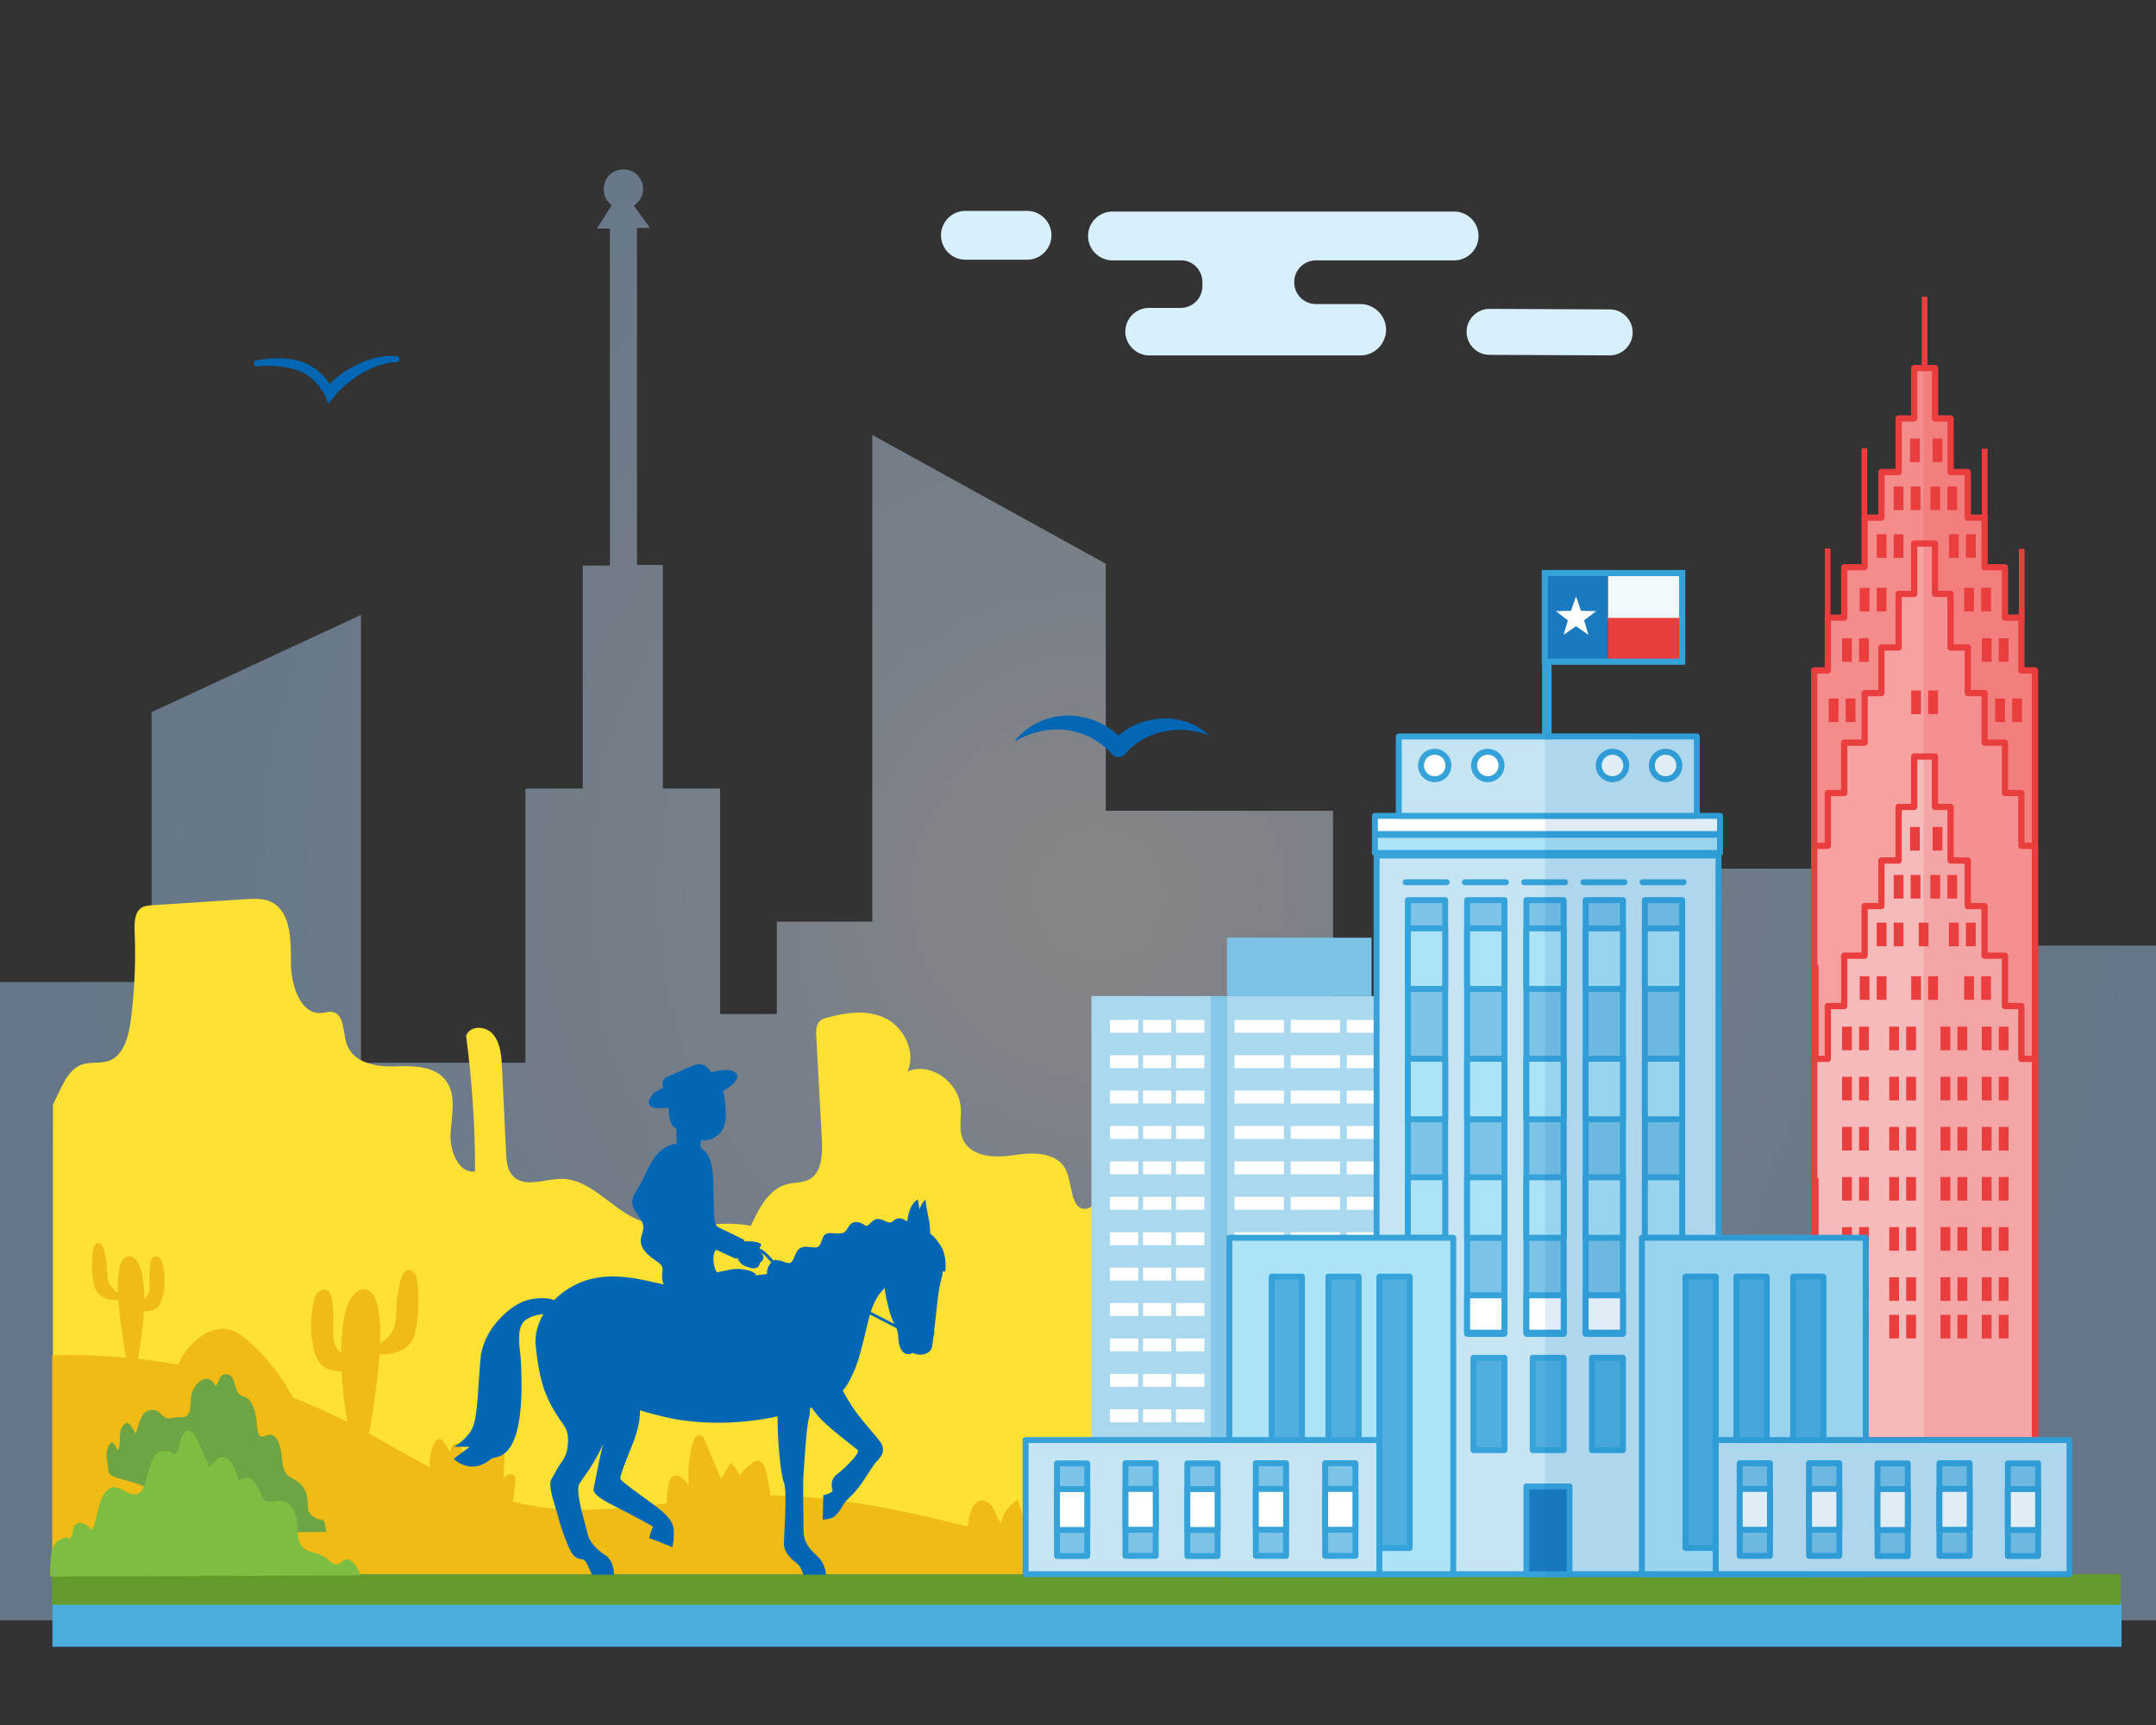 <?xml version="1.0" encoding="utf-8"?>
<!-- Generator: Adobe Illustrator 24.1.1, SVG Export Plug-In . SVG Version: 6.00 Build 0)  -->
<!DOCTYPE svg PUBLIC "-//W3C//DTD SVG 1.1//EN" "http://www.w3.org/Graphics/SVG/1.1/DTD/svg11.dtd">
<svg version="1.1" id="Слой_1" xmlns:x="http://ns.adobe.com/Extensibility/1.0/" xmlns:i="http://ns.adobe.com/AdobeIllustrator/10.0/" xmlns:graph="http://ns.adobe.com/Graphs/1.0/"
	 xmlns="http://www.w3.org/2000/svg" xmlns:xlink="http://www.w3.org/1999/xlink" x="0px" y="0px" viewBox="0 0 350 280"
	 style="enable-background:new 0 0 350 280;" xml:space="preserve">
<rect x="0" y="0" width="350" height="280" fill="#333333" stroke="none"/>
<style type="text/css">
	.st0{clip-path:url(#SVGID_2_);}
	.st1{opacity:0.42;fill:url(#SVGID_3_);enable-background:new    ;}
	.st2{fill:#4BADDE;}
	.st3{fill:#FFE133;}
	.st4{fill:#A9D8EF;}
	.st5{fill:#85C7E9;}
	.st6{fill:#FFFFFF;}
	.st7{fill:#7BC3E7;}
	.st8{fill:#EFBB14;}
	.st9{fill:#64992B;}
	.st10{fill:#D7F0FC;}
	.st11{fill:#9DD661;}
	.st12{clip-path:url(#SVGID_2_);fill:#0167B5;}
	.st13{fill:#F48C8C;}
	.st14{fill:#EA3D3D;}
	.st15{fill:#F7A1A1;}
	.st16{fill:#F7BABA;}
	.st17{opacity:0.17;fill:#EA3D3D;}
	.st18{fill:#C5E5F4;}
	.st19{fill:#35A3DA;}
	.st20{fill:#ADE3F7;}
	.st21{fill:#50AFDF;}
	.st22{fill:#1A79BF;}
	.st23{fill:#FF0000;}
	.st24{opacity:0.12;fill:#0167B5;}
	.st25{clip-path:url(#SVGID_2_);fill:#6DA544;}
	.st26{clip-path:url(#SVGID_2_);fill:#7DBD41;}
	.st27{fill:#F2F9FC;}
</style>
<g>
	<defs>
		<rect id="SVGID_1_" width="350" height="280"/>
	</defs>
	<clipPath id="SVGID_2_">
		<use xlink:href="#SVGID_1_"  style="overflow:visible;"/>
	</clipPath>
	<g class="st0">
		<g>
			
				<radialGradient id="SVGID_3_" cx="-112.264" cy="136.75" r="177.068" gradientTransform="matrix(-1 0 0 -1 66.043 282)" gradientUnits="userSpaceOnUse">
				<stop  offset="0" style="stop-color:#F6F7FC"/>
				<stop  offset="0.374" style="stop-color:#D3E6FC"/>
				<stop  offset="0.777" style="stop-color:#B2D7FC"/>
				<stop  offset="1" style="stop-color:#A6D1FC"/>
			</radialGradient>
			<path class="st1" d="M-13.794,173.9h-28.9V263h442V157.7h-36.2l-5.66-4.21h-39.735
				l0.109,21.466h-17.514V141h-49.5v10.2h-22.8v37.6h-11.6v-57.2h-36.9
				V91.5l-37.9-20.9v79h-15.5v15h-9.2V128h-9.3V91.7h-4.2V37h2.1
				l-2.6-3.6c0.9-0.6,1.5-1.6,1.5-2.7c0-1.8-1.4-3.2-3.2-3.2
				c-1.8,0-3.2,1.4-3.2,3.2c0,1.1,0.5,2,1.3,2.6l-2.4,3.8
				h2.1v54.7h-4.4V128h-9.3v44.5H58.606V99.8l-34,15.8v43.8h-38.4v14.4
				V173.9z"/>
		</g>
		<g>
			<rect x="8.511" y="260.1" class="st2" width="335.889" height="7.2"/>
		</g>
		<path class="st3" d="M188.964,206.583c-3.137,2.556-7.176,3.922-10.571,2.545
			c-10.052-4.078-20.936-5.698-31.624-4.707
			c-4.466,0.414-9.063,1.263-13.354-0.148c-3.61-1.187-6.688-3.891-10.322-4.991
			c-6.416-1.942-13.627,1.365-19.782-1.405c-4.236-1.906-7.59-6.551-12.172-6.526
			c-2.845,0.015-6.344,1.66-8.118-0.766c-0.727-0.995-0.818-2.357-0.878-3.627
			c-0.213-4.519-0.427-9.038-0.64-13.558c-0.091-1.92-0.237-3.997-1.399-5.444
			c-1.161-1.447-3.723-1.61-4.443,0.145c0.973,7.293,1.462,14.663,1.462,22.032
			c-2.569,0.434-4.108-3.168-3.981-5.999c0.128-2.831,0.94-5.939-0.479-8.314
			c-1.684-2.817-5.378-2.829-8.461-2.724c-3.083,0.105-6.898-0.518-7.933-3.685
			c-0.605-1.85-0.355-4.568-2.089-5.1c-0.675-0.207-1.386,0.074-2.086,0.117
			c-3.308,0.204-4.843-4.444-4.86-8.057c-0.017-3.612,0.035-8.061-2.874-9.792
			c-1.35-0.804-2.979-0.725-4.515-0.625c-5.07,0.33-10.139,0.659-15.209,0.989
			c-0.581,0.038-1.189,0.084-1.686,0.415c-1.119,0.743-1.154,2.465-1.094,3.892
			c0.202,4.766-0.004,9.553-0.616,14.278c-0.338,2.611-1.1,5.621-3.352,6.583
			c-1.486,0.635-3.214,0.151-4.718,0.735c-2.283,0.886-3.204,3.76-4.394,6.061
			c-0.055,0.106-0.113,0.212-0.174,0.317L8.59,255.296l180.374,0.305V206.583z"/>
		<path class="st3" d="M189.856,252.21v-59.89c-1.031,0.723-2.268,1.216-3.709,1.384
			c-2.76,0.321-5.86-1.025-7.675-3.271c-0.009,0.571,0,1.142-0.023,1.712
			c-0.071,1.763-0.676,4.04-2.294,4.076c-2.315,0.051-2.063-3.86-3.047-6.146
			c-1.358-3.156-5.434-3.057-8.6-2.561c-3.165,0.496-7.323,0.277-8.357-3.022
			c-0.454-1.448-0.086-3.036-0.176-4.564c-0.256-4.331-4.944-7.591-8.655-6.019
			c1.443-3.126-0.585-7.128-3.502-8.59c-2.916-1.462-6.326-1.004-9.442-0.166
			c-0.502,0.135-1.029,0.296-1.386,0.704c-0.531,0.608-0.519,1.551-0.474,2.389
			c0.301,5.545,0.602,11.089,0.902,16.634c0.13,2.397,0.017,5.311-1.904,6.486
			c-1.082,0.662-2.412,0.521-3.622,0.818c-4.395,1.077-5.74,6.985-8.148,11.135
			c-0.234,0.402-0.493,0.797-0.766,1.185v47.704H189.856z"/>
		<g>
			<rect x="177.177" y="161.679" class="st4" width="19.383" height="84.452"/>
			<rect x="196.559" y="161.679" class="st5" width="2.636" height="84.452"/>
			<rect x="199.195" y="161.679" class="st4" width="28.781" height="84.452"/>
			<rect x="200.414" y="165.532" class="st6" width="8.012" height="2.096"/>
			<rect x="209.529" y="165.532" class="st6" width="8.012" height="2.096"/>
			<rect x="218.643" y="165.532" class="st6" width="8.012" height="2.096"/>
			<rect x="200.414" y="171.279" class="st6" width="8.012" height="2.096"/>
			<rect x="209.529" y="171.279" class="st6" width="8.012" height="2.096"/>
			<rect x="218.643" y="171.279" class="st6" width="8.012" height="2.096"/>
			<rect x="200.414" y="177.027" class="st6" width="8.012" height="2.096"/>
			<rect x="209.529" y="177.027" class="st6" width="8.012" height="2.096"/>
			<rect x="218.643" y="177.027" class="st6" width="8.012" height="2.096"/>
			<rect x="200.414" y="182.774" class="st6" width="8.012" height="2.096"/>
			<rect x="209.529" y="182.774" class="st6" width="8.012" height="2.096"/>
			<rect x="218.643" y="182.774" class="st6" width="8.012" height="2.096"/>
			<rect x="200.414" y="188.521" class="st6" width="8.012" height="2.096"/>
			<rect x="209.529" y="188.521" class="st6" width="8.012" height="2.096"/>
			<rect x="218.643" y="188.521" class="st6" width="8.012" height="2.096"/>
			<rect x="200.414" y="194.269" class="st6" width="8.012" height="2.096"/>
			<rect x="209.529" y="194.269" class="st6" width="8.012" height="2.096"/>
			<rect x="218.643" y="194.269" class="st6" width="8.012" height="2.096"/>
			<rect x="200.414" y="200.016" class="st6" width="8.012" height="2.096"/>
			<rect x="209.529" y="200.016" class="st6" width="8.012" height="2.096"/>
			<rect x="218.643" y="200.016" class="st6" width="8.012" height="2.096"/>
			<rect x="200.414" y="205.764" class="st6" width="8.012" height="2.096"/>
			<rect x="209.529" y="205.764" class="st6" width="8.012" height="2.096"/>
			<rect x="218.643" y="205.764" class="st6" width="8.012" height="2.096"/>
			<rect x="200.414" y="211.511" class="st6" width="8.012" height="2.096"/>
			<rect x="209.529" y="211.511" class="st6" width="8.012" height="2.096"/>
			<rect x="218.643" y="211.511" class="st6" width="8.012" height="2.096"/>
			<rect x="200.414" y="217.258" class="st6" width="8.012" height="2.096"/>
			<rect x="209.529" y="217.258" class="st6" width="8.012" height="2.096"/>
			<rect x="218.643" y="217.258" class="st6" width="8.012" height="2.096"/>
			<rect x="200.414" y="223.006" class="st6" width="8.012" height="2.096"/>
			<rect x="209.529" y="223.006" class="st6" width="8.012" height="2.096"/>
			<rect x="218.643" y="223.006" class="st6" width="8.012" height="2.096"/>
			<rect x="200.414" y="228.753" class="st6" width="8.012" height="2.096"/>
			<rect x="209.529" y="228.753" class="st6" width="8.012" height="2.096"/>
			<rect x="218.643" y="228.753" class="st6" width="8.012" height="2.096"/>
			<rect x="200.414" y="234.501" class="st6" width="8.012" height="2.096"/>
			<rect x="209.529" y="234.501" class="st6" width="8.012" height="2.096"/>
			<rect x="218.643" y="234.501" class="st6" width="8.012" height="2.096"/>
			<rect x="200.414" y="240.248" class="st6" width="8.012" height="2.096"/>
			<rect x="209.529" y="240.248" class="st6" width="8.012" height="2.096"/>
			<rect x="185.556" y="165.532" class="st6" width="4.584" height="2.096"/>
			<rect x="190.922" y="165.532" class="st6" width="4.584" height="2.096"/>
			<rect x="185.556" y="171.279" class="st6" width="4.584" height="2.096"/>
			<rect x="190.922" y="171.279" class="st6" width="4.584" height="2.096"/>
			<rect x="185.556" y="177.027" class="st6" width="4.584" height="2.096"/>
			<rect x="190.922" y="177.027" class="st6" width="4.584" height="2.096"/>
			<rect x="185.556" y="182.774" class="st6" width="4.584" height="2.096"/>
			<rect x="190.922" y="182.774" class="st6" width="4.584" height="2.096"/>
			<rect x="185.556" y="188.521" class="st6" width="4.584" height="2.096"/>
			<rect x="190.922" y="188.521" class="st6" width="4.584" height="2.096"/>
			<rect x="185.556" y="194.269" class="st6" width="4.584" height="2.096"/>
			<rect x="190.922" y="194.269" class="st6" width="4.584" height="2.096"/>
			<rect x="185.556" y="200.016" class="st6" width="4.584" height="2.096"/>
			<rect x="190.922" y="200.016" class="st6" width="4.584" height="2.096"/>
			<rect x="185.556" y="205.764" class="st6" width="4.584" height="2.096"/>
			<rect x="190.922" y="205.764" class="st6" width="4.584" height="2.096"/>
			<rect x="185.556" y="211.511" class="st6" width="4.584" height="2.096"/>
			<rect x="190.922" y="211.511" class="st6" width="4.584" height="2.096"/>
			<rect x="185.556" y="217.258" class="st6" width="4.584" height="2.096"/>
			<rect x="190.922" y="217.258" class="st6" width="4.584" height="2.096"/>
			<rect x="185.556" y="223.006" class="st6" width="4.584" height="2.096"/>
			<rect x="190.922" y="223.006" class="st6" width="4.584" height="2.096"/>
			<rect x="185.556" y="228.753" class="st6" width="4.584" height="2.096"/>
			<rect x="190.922" y="228.753" class="st6" width="4.584" height="2.096"/>
			<rect x="185.556" y="234.501" class="st6" width="4.584" height="2.096"/>
			<rect x="190.922" y="234.501" class="st6" width="4.584" height="2.096"/>
			<rect x="185.556" y="240.248" class="st6" width="4.584" height="2.096"/>
			<rect x="180.192" y="165.532" class="st6" width="4.584" height="2.096"/>
			<rect x="180.192" y="171.279" class="st6" width="4.584" height="2.096"/>
			<rect x="180.192" y="177.027" class="st6" width="4.584" height="2.096"/>
			<rect x="180.192" y="182.774" class="st6" width="4.584" height="2.096"/>
			<rect x="180.192" y="188.521" class="st6" width="4.584" height="2.096"/>
			<rect x="180.192" y="194.269" class="st6" width="4.584" height="2.096"/>
			<rect x="180.192" y="200.016" class="st6" width="4.584" height="2.096"/>
			<rect x="180.192" y="205.764" class="st6" width="4.584" height="2.096"/>
			<rect x="180.192" y="211.511" class="st6" width="4.584" height="2.096"/>
			<rect x="180.192" y="217.258" class="st6" width="4.584" height="2.096"/>
			<rect x="180.192" y="223.006" class="st6" width="4.584" height="2.096"/>
			<rect x="180.192" y="228.753" class="st6" width="4.584" height="2.096"/>
			<rect x="180.192" y="234.501" class="st6" width="4.584" height="2.096"/>
			<rect x="180.192" y="240.248" class="st6" width="4.584" height="2.096"/>
			<rect x="190.922" y="240.248" class="st6" width="4.584" height="2.096"/>
			<rect x="218.643" y="240.248" class="st6" width="8.012" height="2.096"/>
			<rect x="199.195" y="152.206" class="st7" width="23.454" height="9.472"/>
		</g>
		<g>
			<path class="st8" d="M193.412,255.704c-6.877-1.112-13.728-2.422-20.545-4.009
				c-0.469-0.109-0.937-0.223-1.405-0.335c1.177-0.889,1.788-2.402,1.376-4.867
				c-1.137,0.083-2.175,0.866-2.76,1.878c0.159-1.511,0.225-3.031,0.198-4.55
				c-0.008-0.458-0.031-0.938-0.268-1.33c-0.237-0.391-0.761-0.648-1.167-0.437
				c-0.26,0.135-0.405,0.417-0.531,0.682c-0.691,1.454-1.318,2.938-1.878,4.447
				c-0.399-1.251-0.798-2.502-1.196-3.753c-1.4,0.802-2.431,2.222-2.761,3.801
				c-0.539-0.668-0.761-1.532-1.164-2.29c-0.403-0.758-1.131-1.473-1.987-1.397
				c-1.057,0.093-1.624,1.277-1.877,2.308c-0.156,0.637-0.262,1.284-0.34,1.935
				c-10.59-2.628-21.222-4.94-32.011-5.03c-0.207-1.34-0.449-2.673-0.765-3.991
				c-0.181-0.755-0.58-1.671-1.357-1.665c-0.356,0.002-0.673,0.216-0.955,0.433
				c-0.735,0.565-1.405,1.214-1.994,1.93c-0.31-0.776-0.795-1.48-1.409-2.048
				c-0.52,0.886-1.039,1.773-1.559,2.659c-0.867-2.055-1.734-4.109-2.6-6.164
				c-0.19-0.449-0.486-0.973-0.973-0.97c-0.515,0.003-0.8,0.587-0.944,1.081
				c-0.677,2.326-0.927,4.775-0.737,7.189c-0.531-0.973-1.547-2.11-2.522-1.582
				c-0.576,0.312-0.734,1.052-0.83,1.7c-0.158,1.063-0.229,1.96-0.173,2.708
				c-7.999,0.93-15.972,1.747-23.797,0.006c-0.417-0.093-0.83-0.203-1.243-0.309
				c0.247-1.029,0.418-3.008,0.439-3.467c0.01-0.216,0.008-0.445-0.102-0.632
				c-0.186-0.316-0.63-0.395-0.977-0.276c-0.347,0.119-0.619,0.386-0.878,0.646
				l0.143-2.883c0.118-2.376,0.228-4.813-0.494-7.08
				c-0.102-0.321-0.285-0.69-0.621-0.722c-0.448-0.043-0.673,0.519-0.753,0.962
				c-0.456,2.535-0.911,5.071-1.367,7.606c-0.552-0.806-1.165-1.57-1.831-2.284
				c-0.34,0.579-0.68,1.158-1.02,1.737c-0.271-0.859-0.605-1.698-0.998-2.508
				c-0.092-0.19-0.197-0.388-0.379-0.495c-0.321-0.189-0.758,0.001-0.967,0.31
				c-0.208,0.31-0.248,0.699-0.281,1.07c-0.39-0.568-0.78-1.135-1.169-1.703
				c-0.116-0.169-0.243-0.347-0.435-0.419c-0.428-0.162-0.832,0.283-1.041,0.69
				c-0.508,0.99-0.769,2.106-0.755,3.218c0.003,0.235,0.023,0.472,0.07,0.701
				c-4.563-2.423-9.036-5.136-13.625-7.474c-2.828-1.441-5.717-2.74-8.654-3.899
				c-1.774-3.354-4.138-6.395-6.963-8.927c-1.104-0.989-2.347-1.935-3.81-2.17
				c-3.147-0.505-6.55,2.69-7.874,5.777c-6.664-1.215-13.671-1.711-20.428-1.517
				v35.709H193.412z"/>
			<g>
				<g>
					<path class="st8" d="M59.477,235.188c0.955-5.494,1.913-11.005,2.191-16.575
						c0.113-2.272,0.111-4.574-0.406-6.79c-0.25-1.073-0.792-2.279-1.872-2.499
						c-1.061-0.216-2.04,0.667-2.563,1.615c-0.612,1.109-0.876,2.374-1.061,3.627
						c-1.024,6.947,0.189,14.007,1.399,20.924"/>
					<path class="st8" d="M54.276,217.959c-0.3-1.1-0.191-2.263-0.164-3.403
						c0.027-1.108-0.025-2.218-0.156-3.318c-0.092-0.775-0.357-1.7-1.114-1.889
						c-0.486-0.121-1.005,0.143-1.319,0.533c-0.314,0.391-0.461,0.887-0.578,1.374
						c-0.602,2.495-0.611,5.131-0.026,7.631c0.269,1.149,0.722,2.351,1.705,3.004
						c0.713,0.472,1.598,0.583,2.447,0.682c0.58,0.067,1.16,0.134,1.74,0.202
						c0.18-1.157,0.253-1.891-0.611-2.571
						C55.318,219.508,54.607,219.176,54.276,217.959z"/>
					<path class="st8" d="M60.235,218.514c1.675-0.238,3.172-1.467,3.732-3.064
						c0.386-1.099,0.346-2.294,0.404-3.457c0.074-1.473,0.313-2.937,0.711-4.357
						c0.187-0.668,0.555-1.447,1.247-1.496c0.428-0.03,0.828,0.26,1.049,0.628
						c0.22,0.368,0.294,0.803,0.352,1.228c0.353,2.573,0.28,5.204-0.214,7.754
						c-0.111,0.575-0.247,1.153-0.517,1.673c-0.633,1.217-1.945,1.965-3.287,2.249
						c-1.343,0.284-2.733,0.167-4.1,0.049"/>
				</g>
				<g>
					<path class="st8" d="M20.647,221.391c-0.645-3.711-1.292-7.432-1.479-11.194
						c-0.077-1.534-0.075-3.089,0.274-4.585c0.169-0.725,0.535-1.539,1.264-1.688
						c0.716-0.146,1.378,0.451,1.731,1.091c0.413,0.749,0.592,1.603,0.717,2.449
						c0.691,4.692-0.128,9.459-0.945,14.131"/>
					<path class="st8" d="M24.16,209.755c0.202-0.743,0.129-1.528,0.111-2.298
						c-0.018-0.748,0.017-1.498,0.105-2.241c0.062-0.523,0.241-1.148,0.752-1.276
						c0.328-0.082,0.679,0.096,0.891,0.36c0.212,0.264,0.311,0.599,0.39,0.928
						c0.406,1.685,0.412,3.465,0.018,5.153c-0.181,0.776-0.488,1.588-1.152,2.028
						c-0.481,0.319-1.079,0.394-1.653,0.461c-0.392,0.045-0.783,0.091-1.175,0.136
						c-0.122-0.781-0.171-1.277,0.413-1.736
						C23.456,210.801,23.936,210.577,24.16,209.755z"/>
					<path class="st8" d="M20.136,210.13c-1.132-0.161-2.142-0.991-2.521-2.069
						c-0.261-0.742-0.234-1.549-0.273-2.335c-0.05-0.995-0.211-1.984-0.48-2.942
						c-0.127-0.451-0.375-0.977-0.842-1.01c-0.289-0.02-0.559,0.176-0.708,0.424
						c-0.149,0.249-0.199,0.542-0.238,0.83c-0.238,1.738-0.189,3.515,0.145,5.237
						c0.075,0.388,0.167,0.779,0.349,1.13c0.428,0.822,1.313,1.327,2.22,1.519
						c0.907,0.192,1.846,0.113,2.769,0.033"/>
				</g>
			</g>
		</g>
		<g>
			<g id="_2474043127504">
				<polygon class="st9" points="344.298,255.525 8.426,255.525 8.426,260.489 344.298,260.489 				
					"/>
			</g>
		</g>
		<g id="XMLID_34_">
			<path id="XMLID_36_" class="st10" d="M166.73,42.156h-10.009c-2.189,0-3.962-1.772-3.962-3.962
				l0,0c0-2.189,1.772-3.962,3.962-3.962h10.009c2.189,0,3.962,1.772,3.962,3.962l0,0
				C170.692,40.383,168.92,42.156,166.73,42.156z"/>
			<path id="XMLID_35_" class="st10" d="M195.193,45.805v0.626c0,1.981-1.564,3.545-3.545,3.545
				h-5.109c-2.085,0-3.858,1.668-3.858,3.858l0,0c0,2.085,1.772,3.858,3.858,3.858
				h34.302c2.294,0,4.17-1.877,4.17-4.17l0,0c0-2.294-1.877-4.17-4.17-4.17
				h-7.194c-1.981,0-3.545-1.564-3.545-3.545l0,0c0-1.981,1.564-3.545,3.545-3.545
				h22.416c2.189,0,3.962-1.772,3.962-3.962l0,0c0-2.189-1.772-3.962-3.962-3.962
				h-55.467c-2.189,0-3.962,1.772-3.962,3.962l0,0c0,2.189,1.772,3.962,3.962,3.962
				h11.156C193.629,42.26,195.193,43.824,195.193,45.805z"/>
			<g>
				<path class="st10" d="M261.329,50.222l-19.5-0.087
					c-2.061-0.009-3.739,1.654-3.748,3.715v0
					c-0.009,2.061,1.654,3.739,3.715,3.748l19.5,0.087
					c2.061,0.009,3.739-1.654,3.748-3.715V53.97
					C265.053,51.909,263.39,50.231,261.329,50.222z"/>
			</g>
		</g>
	</g>
	<g id="XMLID_1_" class="st0">
		<path id="XMLID_3_" class="st11" d="M186.143,237.181c1.554,0,3.049,0.245,4.456,0.689
			c5.865,1.852,10.149,7.256,10.335,13.692H180.264h-8.911
			C171.583,243.583,178.108,237.181,186.143,237.181z"/>
		<path id="XMLID_2_" class="st9" d="M186.143,237.181c1.554,0,3.049,0.245,4.456,0.689
			c-5.865,1.852-10.149,7.256-10.335,13.692h-8.911
			C171.583,243.583,178.108,237.181,186.143,237.181z"/>
	</g>
	<g id="XMLID_4_" class="st0">
		<path id="XMLID_9_" class="st11" d="M204.848,241.803c1.055,0,2.069,0.166,3.023,0.468
			c3.98,1.257,6.887,4.924,7.013,9.291h-14.025h-6.047
			C194.968,246.147,199.396,241.803,204.848,241.803z"/>
		<path id="XMLID_5_" class="st9" d="M204.848,241.803c1.055,0,2.069,0.166,3.023,0.468
			c-3.98,1.257-6.887,4.924-7.013,9.291h-6.047
			C194.968,246.147,199.396,241.803,204.848,241.803z"/>
	</g>
	<path class="st12" d="M64.629,58.736c0,0-0.53,0.106-1.272,0.106
		c-0.424,0.106-0.848,0.212-1.378,0.318c-0.53,0.106-1.06,0.424-1.696,0.636
		c-1.166,0.53-2.438,1.272-3.603,2.226c-0.636,0.424-1.06,0.954-1.59,1.378
		c-0.424,0.53-0.848,0.954-1.272,1.484L53.501,65.201l-0.106,0.212
		c0,0-0.106,0.212-0.106,0c-0.106-0.318-0.318-0.636-0.424-0.954
		c-0.106-0.318-0.318-0.636-0.424-0.954l-0.318-0.212l-0.106-0.212
		c-0.106-0.318-0.318-0.53-0.53-0.742c-0.424-0.53-0.848-0.954-1.484-1.378
		c-1.06-0.742-2.544-1.166-3.815-1.378c-1.272-0.212-2.438-0.212-3.285-0.212
		c-0.848,0-1.378,0.106-1.378,0.106c-0.318,0-0.424-0.848-0.106-0.954
		c0,0,0.53-0.106,1.378-0.212c0.848-0.106,2.12-0.212,3.497-0.106
		s3.073,0.424,4.451,1.378c0.742,0.424,1.378,1.06,1.908,1.59
		c0.212,0.318,0.53,0.636,0.742,0.954l0.106,0.212c0.106,0.106,0,0,0,0l0,0
		c0,0,0.106-0.106,0.212-0.212c0.636-0.53,1.166-1.06,1.802-1.484
		c1.272-0.954,2.756-1.59,4.027-2.12c0.636-0.212,1.272-0.424,1.908-0.53
		c0.636-0.106,1.166-0.212,1.59-0.212c0.848,0,1.378,0,1.378,0
		C64.947,57.888,64.947,58.736,64.629,58.736z"/>
	<g class="st0">
		<g>
			<polygon class="st13" points="328.143,108.82 328.143,100.252 325.481,100.252 325.481,92.073 
				322.171,92.073 322.171,84.024 319.445,84.024 319.445,76.624 316.653,76.624 
				316.653,67.926 314.122,67.926 314.122,59.747 310.746,59.747 310.746,67.926 
				308.215,67.926 308.215,76.624 305.424,76.624 305.424,84.024 302.697,84.024 
				302.697,92.073 299.387,92.073 299.387,100.252 296.726,100.252 296.726,108.82 
				294.519,108.82 294.519,128.424 294.519,233.753 330.35,233.753 330.35,128.424 
				330.35,108.82 			"/>
			<path class="st14" d="M330.35,234.261h-35.831c-0.281,0-0.508-0.227-0.508-0.508V108.82
				c0-0.281,0.227-0.508,0.508-0.508h1.699v-8.06
				c0-0.281,0.227-0.508,0.508-0.508h2.154v-7.671c0-0.281,0.227-0.508,0.508-0.508
				h2.802v-7.541c0-0.281,0.227-0.508,0.508-0.508h2.218v-6.891
				c0-0.281,0.227-0.508,0.508-0.508h2.283v-8.19c0-0.281,0.227-0.508,0.508-0.508
				h2.023v-7.671c0-0.281,0.227-0.508,0.508-0.508h3.375
				c0.281,0,0.508,0.227,0.508,0.508v7.671h2.023c0.281,0,0.508,0.227,0.508,0.508
				v8.19h2.283c0.281,0,0.508,0.227,0.508,0.508v6.891h2.218
				c0.281,0,0.508,0.227,0.508,0.508v7.541h2.802c0.281,0,0.508,0.227,0.508,0.508
				v7.671h2.154c0.281,0,0.508,0.227,0.508,0.508v8.06h1.699
				c0.281,0,0.508,0.227,0.508,0.508v124.933
				C330.858,234.034,330.631,234.261,330.35,234.261z M295.027,233.245h34.815V109.328
				h-1.699c-0.281,0-0.508-0.227-0.508-0.508v-8.06h-2.154
				c-0.281,0-0.508-0.227-0.508-0.508v-7.671h-2.802
				c-0.281,0-0.508-0.227-0.508-0.508v-7.541h-2.218
				c-0.281,0-0.508-0.227-0.508-0.508V77.133h-2.283
				c-0.281,0-0.508-0.227-0.508-0.508v-8.19h-2.023
				c-0.281,0-0.508-0.227-0.508-0.508v-7.671h-2.359v7.671
				c0,0.281-0.227,0.508-0.508,0.508h-2.023v8.19c0,0.281-0.227,0.508-0.508,0.508
				h-2.283v6.891c0,0.281-0.227,0.508-0.508,0.508h-2.218v7.541
				c0,0.281-0.227,0.508-0.508,0.508h-2.802v7.671
				c0,0.281-0.227,0.508-0.508,0.508h-2.154v8.06c0,0.281-0.227,0.508-0.508,0.508
				h-1.699V233.245z"/>
		</g>
		<g>
			<polygon class="st15" points="328.143,137.295 328.143,128.727 325.481,128.727 
				325.481,120.548 322.171,120.548 322.171,112.499 319.445,112.499 319.445,105.099 
				316.653,105.099 316.653,96.401 314.122,96.401 314.122,88.222 310.746,88.222 
				310.746,96.401 308.215,96.401 308.215,105.099 305.424,105.099 305.424,112.499 
				302.697,112.499 302.697,120.548 299.387,120.548 299.387,128.727 296.726,128.727 
				296.726,137.295 294.519,137.295 294.519,156.898 294.716,156.898 294.716,233.753 
				330.35,233.753 330.35,156.898 330.35,156.725 330.35,137.295 			"/>
			<path class="st14" d="M330.35,234.261H294.716c-0.281,0-0.508-0.227-0.508-0.508v-76.453
				c-0.12-0.092-0.198-0.239-0.198-0.402v-19.603c0-0.281,0.227-0.508,0.508-0.508
				h1.699v-8.061c0-0.281,0.227-0.508,0.508-0.508h2.154v-7.671
				c0-0.281,0.227-0.508,0.508-0.508h2.802v-7.54
				c0-0.281,0.227-0.508,0.508-0.508h2.218v-6.892
				c0-0.281,0.227-0.508,0.508-0.508h2.283v-8.19c0-0.281,0.227-0.508,0.508-0.508
				h2.023v-7.671c0-0.281,0.227-0.508,0.508-0.508h3.375
				c0.281,0,0.508,0.227,0.508,0.508v7.671h2.023c0.281,0,0.508,0.227,0.508,0.508
				v8.19h2.283c0.281,0,0.508,0.227,0.508,0.508v6.892h2.218
				c0.281,0,0.508,0.227,0.508,0.508v7.54h2.802c0.281,0,0.508,0.227,0.508,0.508
				v7.671h2.154c0.281,0,0.508,0.227,0.508,0.508v8.061h1.699
				c0.281,0,0.508,0.227,0.508,0.508v96.458
				C330.858,234.034,330.631,234.261,330.35,234.261z M295.224,233.245h34.617v-95.442
				h-1.699c-0.281,0-0.508-0.227-0.508-0.508v-8.061h-2.154
				c-0.281,0-0.508-0.227-0.508-0.508v-7.671h-2.802
				c-0.281,0-0.508-0.227-0.508-0.508v-7.54h-2.218
				c-0.281,0-0.508-0.227-0.508-0.508v-6.892h-2.283
				c-0.281,0-0.508-0.227-0.508-0.508v-8.19h-2.023
				c-0.281,0-0.508-0.227-0.508-0.508v-7.671h-2.359v7.671
				c0,0.281-0.227,0.508-0.508,0.508h-2.023v8.19c0,0.281-0.227,0.508-0.508,0.508
				h-2.283v6.892c0,0.281-0.227,0.508-0.508,0.508h-2.218v7.54
				c0,0.281-0.227,0.508-0.508,0.508h-2.802v7.671
				c0,0.281-0.227,0.508-0.508,0.508h-2.154v8.061c0,0.281-0.227,0.508-0.508,0.508
				h-1.699v18.693c0.12,0.092,0.198,0.239,0.198,0.402V233.245z"/>
		</g>
		<g>
			<polygon class="st16" points="328.143,171.871 328.143,163.303 325.481,163.303 325.481,155.124 
				322.171,155.124 322.171,147.075 319.445,147.075 319.445,139.675 316.653,139.675 
				316.653,130.977 314.122,130.977 314.122,122.798 310.746,122.798 310.746,130.977 
				308.215,130.977 308.215,139.675 305.424,139.675 305.424,147.075 302.697,147.075 
				302.697,155.124 299.387,155.124 299.387,163.303 296.726,163.303 296.726,171.871 
				294.519,171.871 294.519,191.474 294.716,191.474 294.716,233.753 330.35,233.753 
				330.35,191.474 330.35,171.871 			"/>
			<path class="st14" d="M330.35,234.261H294.716c-0.281,0-0.508-0.227-0.508-0.508v-41.877
				c-0.12-0.092-0.198-0.239-0.198-0.402v-19.604c0-0.281,0.227-0.508,0.508-0.508
				h1.699v-8.06c0-0.281,0.227-0.508,0.508-0.508h2.154v-7.671
				c0-0.281,0.227-0.508,0.508-0.508h2.802v-7.541
				c0-0.281,0.227-0.508,0.508-0.508h2.218v-6.891
				c0-0.281,0.227-0.508,0.508-0.508h2.283v-8.19
				c0-0.281,0.227-0.508,0.508-0.508h2.023v-7.671
				c0-0.281,0.227-0.508,0.508-0.508h3.375c0.281,0,0.508,0.227,0.508,0.508v7.671
				h2.023c0.281,0,0.508,0.227,0.508,0.508v8.19h2.283
				c0.281,0,0.508,0.227,0.508,0.508v6.891h2.218c0.281,0,0.508,0.227,0.508,0.508
				v7.541h2.802c0.281,0,0.508,0.227,0.508,0.508v7.671h2.154
				c0.281,0,0.508,0.227,0.508,0.508v8.06h1.699c0.281,0,0.508,0.227,0.508,0.508
				v61.883C330.858,234.034,330.631,234.261,330.35,234.261z M295.224,233.245h34.617
				v-60.866h-1.699c-0.281,0-0.508-0.227-0.508-0.508v-8.06h-2.154
				c-0.281,0-0.508-0.227-0.508-0.508v-7.671h-2.802
				c-0.281,0-0.508-0.227-0.508-0.508v-7.541h-2.218
				c-0.281,0-0.508-0.227-0.508-0.508v-6.891h-2.283
				c-0.281,0-0.508-0.227-0.508-0.508v-8.19h-2.023
				c-0.281,0-0.508-0.227-0.508-0.508v-7.671h-2.359v7.671
				c0,0.281-0.227,0.508-0.508,0.508h-2.023v8.19c0,0.281-0.227,0.508-0.508,0.508
				h-2.283v6.891c0,0.281-0.227,0.508-0.508,0.508h-2.218v7.541
				c0,0.281-0.227,0.508-0.508,0.508h-2.802v7.671
				c0,0.281-0.227,0.508-0.508,0.508h-2.154v8.06c0,0.281-0.227,0.508-0.508,0.508
				h-1.699v18.694c0.12,0.092,0.198,0.239,0.198,0.402V233.245z"/>
		</g>
		<rect x="296.233" y="89.022" class="st14" width="0.925" height="11.597"/>
		<rect x="327.737" y="89.109" class="st14" width="0.925" height="11.597"/>
		<rect x="302.205" y="72.751" class="st14" width="0.925" height="11.597"/>
		<polyline class="st14" points="322.647,84.435 321.722,84.435 321.722,72.838 322.647,72.838 		
			"/>
		<polyline class="st14" points="312.897,59.747 311.972,59.747 311.972,48.15 312.897,48.15 		
			"/>
		<g>
			<rect x="310.076" y="71.182" class="st14" width="1.588" height="3.83"/>
			<rect x="313.738" y="71.182" class="st14" width="1.588" height="3.83"/>
			<rect x="313.371" y="78.972" class="st14" width="1.588" height="3.83"/>
			<rect x="316.129" y="78.972" class="st14" width="1.588" height="3.83"/>
			<rect x="307.416" y="78.972" class="st14" width="1.588" height="3.83"/>
			<rect x="310.174" y="78.972" class="st14" width="1.588" height="3.83"/>
			<rect x="304.659" y="86.718" class="st14" width="1.588" height="3.83"/>
			<rect x="307.416" y="86.718" class="st14" width="1.588" height="3.83"/>
			<rect x="316.386" y="86.718" class="st14" width="1.588" height="3.83"/>
			<rect x="319.143" y="86.718" class="st14" width="1.588" height="3.83"/>
			<g>
				<rect x="318.861" y="95.416" class="st14" width="1.588" height="3.83"/>
				<rect x="321.619" y="95.416" class="st14" width="1.588" height="3.83"/>
			</g>
			<g>
				<rect x="321.722" y="103.595" class="st14" width="1.588" height="3.83"/>
				<rect x="324.479" y="103.595" class="st14" width="1.588" height="3.83"/>
			</g>
			<g>
				<rect x="323.894" y="113.375" class="st14" width="1.588" height="3.83"/>
				<rect x="326.652" y="113.375" class="st14" width="1.588" height="3.83"/>
			</g>
			<g>
				
					<rect x="304.659" y="95.416" transform="matrix(-1 -4.411061e-11 4.411061e-11 -1 610.905 194.662)" class="st14" width="1.588" height="3.83"/>
				
					<rect x="301.901" y="95.416" transform="matrix(-1 -4.468349e-11 4.468349e-11 -1 605.39 194.662)" class="st14" width="1.588" height="3.83"/>
			</g>
			<g>
				
					<rect x="301.798" y="103.595" transform="matrix(-1 -4.353774e-11 4.353774e-11 -1 605.184 211.019)" class="st14" width="1.588" height="3.83"/>
				
					<rect x="299.041" y="103.595" transform="matrix(-1 -4.353774e-11 4.353774e-11 -1 599.669 211.019)" class="st14" width="1.588" height="3.83"/>
			</g>
			<g>
				
					<rect x="299.626" y="113.375" transform="matrix(-1 -4.869362e-11 4.869362e-11 -1 600.839 230.579)" class="st14" width="1.588" height="3.83"/>
				
					<rect x="296.868" y="113.375" transform="matrix(-1 -4.411061e-11 4.411061e-11 -1 595.324 230.579)" class="st14" width="1.588" height="3.83"/>
			</g>
		</g>
		<g>
			<rect x="310.076" y="134.233" class="st14" width="1.588" height="3.83"/>
			<rect x="313.738" y="134.233" class="st14" width="1.588" height="3.83"/>
			<rect x="313.371" y="142.022" class="st14" width="1.588" height="3.83"/>
			<rect x="316.129" y="142.022" class="st14" width="1.588" height="3.83"/>
			<rect x="307.416" y="142.022" class="st14" width="1.588" height="3.83"/>
			<rect x="310.174" y="142.022" class="st14" width="1.588" height="3.83"/>
			<rect x="304.659" y="149.768" class="st14" width="1.588" height="3.83"/>
			<rect x="307.416" y="149.768" class="st14" width="1.588" height="3.83"/>
			<rect x="311.484" y="149.768" class="st14" width="1.588" height="3.83"/>
			<rect x="316.386" y="149.768" class="st14" width="1.588" height="3.83"/>
			<rect x="319.143" y="149.768" class="st14" width="1.588" height="3.83"/>
			<g>
				<rect x="318.861" y="158.466" class="st14" width="1.588" height="3.83"/>
				<rect x="321.619" y="158.466" class="st14" width="1.588" height="3.83"/>
			</g>
			<g>
				<rect x="321.722" y="166.645" class="st14" width="1.588" height="3.83"/>
				<rect x="324.479" y="166.645" class="st14" width="1.588" height="3.83"/>
			</g>
			<g>
				
					<rect x="304.659" y="158.466" transform="matrix(-1 -3.895474e-11 3.895474e-11 -1 610.905 320.763)" class="st14" width="1.588" height="3.83"/>
				
					<rect x="301.901" y="158.466" transform="matrix(-1 -4.582924e-11 4.582924e-11 -1 605.39 320.763)" class="st14" width="1.588" height="3.83"/>
			</g>
			<g>
				
					<rect x="301.798" y="166.645" transform="matrix(-1 -4.353774e-11 4.353774e-11 -1 605.184 337.12)" class="st14" width="1.588" height="3.83"/>
				
					<rect x="299.041" y="166.645" transform="matrix(-1 -4.353774e-11 4.353774e-11 -1 599.669 337.12)" class="st14" width="1.588" height="3.83"/>
			</g>
			<g>
				
					<rect x="309.45" y="166.645" transform="matrix(-1 -4.353774e-11 4.353774e-11 -1 620.488 337.12)" class="st14" width="1.588" height="3.83"/>
				
					<rect x="306.693" y="166.645" transform="matrix(-1 -4.353774e-11 4.353774e-11 -1 614.973 337.12)" class="st14" width="1.588" height="3.83"/>
			</g>
			<g>
				
					<rect x="317.777" y="166.645" transform="matrix(-1 -4.582924e-11 4.582924e-11 -1 637.142 337.12)" class="st14" width="1.588" height="3.83"/>
				
					<rect x="315.02" y="166.645" transform="matrix(-1 -4.353774e-11 4.353774e-11 -1 631.627 337.12)" class="st14" width="1.588" height="3.83"/>
			</g>
			<g>
				<rect x="321.722" y="174.781" class="st14" width="1.588" height="3.83"/>
				<rect x="324.479" y="174.781" class="st14" width="1.588" height="3.83"/>
			</g>
			<g>
				
					<rect x="301.798" y="174.781" transform="matrix(-1 -4.353774e-11 4.353774e-11 -1 605.184 353.391)" class="st14" width="1.588" height="3.83"/>
				
					<rect x="299.041" y="174.781" transform="matrix(-1 -5.041224e-11 5.041224e-11 -1 599.669 353.391)" class="st14" width="1.588" height="3.83"/>
			</g>
			<g>
				
					<rect x="309.45" y="174.781" transform="matrix(-1 -4.353774e-11 4.353774e-11 -1 620.488 353.391)" class="st14" width="1.588" height="3.83"/>
				
					<rect x="306.693" y="174.781" transform="matrix(-1 -5.041224e-11 5.041224e-11 -1 614.973 353.391)" class="st14" width="1.588" height="3.83"/>
			</g>
			<g>
				
					<rect x="317.777" y="174.781" transform="matrix(-1 -4.353774e-11 4.353774e-11 -1 637.142 353.391)" class="st14" width="1.588" height="3.83"/>
				
					<rect x="315.02" y="174.781" transform="matrix(-1 -5.041224e-11 5.041224e-11 -1 631.627 353.391)" class="st14" width="1.588" height="3.83"/>
			</g>
			<g>
				<rect x="321.722" y="182.916" class="st14" width="1.588" height="3.83"/>
				<rect x="324.479" y="182.916" class="st14" width="1.588" height="3.83"/>
			</g>
			<g>
				
					<rect x="301.798" y="182.916" transform="matrix(-1 -4.582924e-11 4.582924e-11 -1 605.184 369.663)" class="st14" width="1.588" height="3.83"/>
				
					<rect x="299.041" y="182.916" transform="matrix(-1 -5.041224e-11 5.041224e-11 -1 599.669 369.663)" class="st14" width="1.588" height="3.83"/>
			</g>
			<g>
				
					<rect x="309.45" y="182.916" transform="matrix(-1 -4.582924e-11 4.582924e-11 -1 620.488 369.663)" class="st14" width="1.588" height="3.83"/>
				
					<rect x="306.693" y="182.916" transform="matrix(-1 -4.582924e-11 4.582924e-11 -1 614.973 369.663)" class="st14" width="1.588" height="3.83"/>
			</g>
			<g>
				
					<rect x="317.777" y="182.916" transform="matrix(-1 -4.582924e-11 4.582924e-11 -1 637.142 369.663)" class="st14" width="1.588" height="3.83"/>
				
					<rect x="315.02" y="182.916" transform="matrix(-1 -4.582924e-11 4.582924e-11 -1 631.627 369.663)" class="st14" width="1.588" height="3.83"/>
			</g>
			<g>
				<rect x="321.722" y="191.052" class="st14" width="1.588" height="3.83"/>
				<rect x="324.479" y="191.052" class="st14" width="1.588" height="3.83"/>
			</g>
			<g>
				
					<rect x="301.798" y="191.052" transform="matrix(-1 -4.353774e-11 4.353774e-11 -1 605.184 385.934)" class="st14" width="1.588" height="3.83"/>
				
					<rect x="299.041" y="191.052" transform="matrix(-1 -4.353774e-11 4.353774e-11 -1 599.669 385.934)" class="st14" width="1.588" height="3.83"/>
			</g>
			<g>
				
					<rect x="309.45" y="191.052" transform="matrix(-1 -4.353774e-11 4.353774e-11 -1 620.488 385.934)" class="st14" width="1.588" height="3.83"/>
				
					<rect x="306.693" y="191.052" transform="matrix(-1 -4.353774e-11 4.353774e-11 -1 614.973 385.934)" class="st14" width="1.588" height="3.83"/>
			</g>
			<g>
				
					<rect x="317.777" y="191.052" transform="matrix(-1 -4.353774e-11 4.353774e-11 -1 637.142 385.934)" class="st14" width="1.588" height="3.83"/>
				
					<rect x="315.02" y="191.052" transform="matrix(-1 -4.353774e-11 4.353774e-11 -1 631.627 385.934)" class="st14" width="1.588" height="3.83"/>
			</g>
			<g>
				<rect x="321.722" y="199.187" class="st14" width="1.588" height="3.83"/>
				<rect x="324.479" y="199.187" class="st14" width="1.588" height="3.83"/>
			</g>
			<g>
				
					<rect x="301.798" y="199.187" transform="matrix(-1 -4.812074e-11 4.812074e-11 -1 605.184 402.205)" class="st14" width="1.588" height="3.83"/>
				
					<rect x="299.041" y="199.187" transform="matrix(-1 -4.353774e-11 4.353774e-11 -1 599.669 402.205)" class="st14" width="1.588" height="3.83"/>
			</g>
			<g>
				
					<rect x="309.45" y="199.187" transform="matrix(-1 -4.812074e-11 4.812074e-11 -1 620.488 402.205)" class="st14" width="1.588" height="3.83"/>
				
					<rect x="306.693" y="199.187" transform="matrix(-1 -5.041224e-11 5.041224e-11 -1 614.973 402.205)" class="st14" width="1.588" height="3.83"/>
			</g>
			<g>
				
					<rect x="317.777" y="199.187" transform="matrix(-1 -4.353774e-11 4.353774e-11 -1 637.142 402.205)" class="st14" width="1.588" height="3.83"/>
				
					<rect x="315.02" y="199.187" transform="matrix(-1 -4.812074e-11 4.812074e-11 -1 631.627 402.205)" class="st14" width="1.588" height="3.83"/>
			</g>
			<g>
				<rect x="321.722" y="207.323" class="st14" width="1.588" height="3.83"/>
				<rect x="324.479" y="207.323" class="st14" width="1.588" height="3.83"/>
			</g>
			<g>
				
					<rect x="301.798" y="207.323" transform="matrix(-1 -4.353774e-11 4.353774e-11 -1 605.184 418.476)" class="st14" width="1.588" height="3.83"/>
				
					<rect x="299.041" y="207.323" transform="matrix(-1 -4.812074e-11 4.812074e-11 -1 599.669 418.476)" class="st14" width="1.588" height="3.83"/>
			</g>
			<g>
				
					<rect x="309.45" y="207.323" transform="matrix(-1 -4.353774e-11 4.353774e-11 -1 620.488 418.476)" class="st14" width="1.588" height="3.83"/>
				
					<rect x="306.693" y="207.323" transform="matrix(-1 -4.353774e-11 4.353774e-11 -1 614.973 418.476)" class="st14" width="1.588" height="3.83"/>
			</g>
			<g>
				
					<rect x="317.777" y="207.323" transform="matrix(-1 -4.353774e-11 4.353774e-11 -1 637.142 418.476)" class="st14" width="1.588" height="3.83"/>
				
					<rect x="315.02" y="207.323" transform="matrix(-1 -4.353774e-11 4.353774e-11 -1 631.627 418.476)" class="st14" width="1.588" height="3.83"/>
			</g>
			<g>
				<rect x="321.722" y="213.425" class="st14" width="1.588" height="3.83"/>
				<rect x="324.479" y="213.425" class="st14" width="1.588" height="3.83"/>
			</g>
			<g>
				
					<rect x="301.798" y="213.425" transform="matrix(-1 -4.582924e-11 4.582924e-11 -1 605.184 430.679)" class="st14" width="1.588" height="3.83"/>
				
					<rect x="299.041" y="213.425" transform="matrix(-1 -4.353774e-11 4.353774e-11 -1 599.669 430.679)" class="st14" width="1.588" height="3.83"/>
			</g>
			<g>
				
					<rect x="309.45" y="213.425" transform="matrix(-1 -4.582924e-11 4.582924e-11 -1 620.488 430.679)" class="st14" width="1.588" height="3.83"/>
				
					<rect x="306.693" y="213.425" transform="matrix(-1 -4.353774e-11 4.353774e-11 -1 614.973 430.679)" class="st14" width="1.588" height="3.83"/>
			</g>
			<g>
				
					<rect x="317.777" y="213.425" transform="matrix(-1 -4.353774e-11 4.353774e-11 -1 637.142 430.679)" class="st14" width="1.588" height="3.83"/>
				
					<rect x="315.02" y="213.425" transform="matrix(-1 -4.812074e-11 4.812074e-11 -1 631.627 430.679)" class="st14" width="1.588" height="3.83"/>
			</g>
		</g>
		<g>
			<rect x="310.262" y="158.466" class="st14" width="1.588" height="3.83"/>
			<rect x="313.019" y="158.466" class="st14" width="1.588" height="3.83"/>
		</g>
		<g>
			<rect x="310.262" y="112.077" class="st14" width="1.588" height="3.83"/>
			<rect x="313.019" y="112.077" class="st14" width="1.588" height="3.83"/>
		</g>
		<g>
			<rect x="294.519" y="233.947" class="st15" width="35.831" height="21.551"/>
			<path class="st14" d="M330.35,256.006h-35.831c-0.281,0-0.508-0.227-0.508-0.508v-21.55
				c0-0.281,0.227-0.508,0.508-0.508h35.831c0.281,0,0.508,0.227,0.508,0.508
				v21.55C330.858,255.779,330.631,256.006,330.35,256.006z M295.027,254.99h34.815
				v-20.534h-34.815V254.99z"/>
		</g>
		<path class="st17" d="M330.35,108.312h-1.699v-7.606h0.011V89.109h-0.925v10.635h-1.748
			v-7.671c0-0.281-0.227-0.508-0.508-0.508h-2.802v-7.541
			c0-0.057-0.015-0.109-0.032-0.16v-11.026h-0.925v10.678h-1.769v-6.891
			c0-0.281-0.227-0.508-0.508-0.508h-2.283v-8.19
			c0-0.281-0.227-0.508-0.508-0.508h-2.023v-7.671
			c0-0.281-0.227-0.508-0.508-0.508h-1.225V48.15h-0.619v193.611h18.58v-7.813
			c0-0.035-0.013-0.065-0.02-0.097c0.007-0.033,0.02-0.063,0.02-0.097v-61.883
			v-34.576v-28.475C330.858,108.539,330.631,108.312,330.35,108.312z"/>
	</g>
	<g class="st0">
		<g>
			<rect x="223.474" y="138.862" class="st18" width="55.507" height="116.663"/>
			<path class="st19" d="M278.981,256.006h-55.507c-0.266,0-0.481-0.215-0.481-0.481V138.863
				c0-0.266,0.215-0.481,0.481-0.481h55.507c0.266,0,0.481,0.215,0.481,0.481V255.525
				C279.462,255.791,279.246,256.006,278.981,256.006z M223.955,255.044h54.545V139.343
				h-54.545V255.044z"/>
		</g>
		<g>
			<g>
				<rect x="228.55" y="146.108" class="st7" width="6.058" height="70.407"/>
				<path class="st19" d="M234.609,216.996h-6.058c-0.266,0-0.481-0.215-0.481-0.481v-70.407
					c0-0.266,0.215-0.481,0.481-0.481h6.058c0.266,0,0.481,0.215,0.481,0.481v70.407
					C235.089,216.781,234.874,216.996,234.609,216.996z M229.031,216.034h5.096v-69.446
					h-5.096V216.034z"/>
			</g>
			<g>
				<rect x="228.55" y="150.693" class="st20" width="6.058" height="9.824"/>
				<path class="st19" d="M234.609,160.998h-6.058c-0.266,0-0.481-0.215-0.481-0.481v-9.825
					c0-0.266,0.215-0.481,0.481-0.481h6.058c0.266,0,0.481,0.215,0.481,0.481v9.825
					C235.089,160.783,234.874,160.998,234.609,160.998z M229.031,160.036h5.096v-8.863
					h-5.096V160.036z"/>
			</g>
			<g>
				<rect x="228.55" y="171.856" class="st20" width="6.058" height="9.824"/>
				<path class="st19" d="M234.609,182.161h-6.058c-0.266,0-0.481-0.215-0.481-0.481v-9.825
					c0-0.266,0.215-0.481,0.481-0.481h6.058c0.266,0,0.481,0.215,0.481,0.481v9.825
					C235.089,181.946,234.874,182.161,234.609,182.161z M229.031,181.199h5.096v-8.863
					h-5.096V181.199z"/>
			</g>
			<g>
				<rect x="228.55" y="191.095" class="st20" width="6.058" height="9.824"/>
				<path class="st19" d="M234.609,201.4h-6.058c-0.266,0-0.481-0.215-0.481-0.481v-9.824
					c0-0.266,0.215-0.481,0.481-0.481h6.058c0.266,0,0.481,0.215,0.481,0.481v9.824
					C235.089,201.185,234.874,201.4,234.609,201.4z M229.031,200.438h5.096v-8.862
					h-5.096V200.438z"/>
			</g>
			<g>
				<rect x="228.55" y="210.252" class="st20" width="6.058" height="6.058"/>
				<path class="st19" d="M234.609,216.791h-6.058c-0.266,0-0.481-0.215-0.481-0.481v-6.058
					c0-0.266,0.215-0.481,0.481-0.481h6.058c0.266,0,0.481,0.215,0.481,0.481v6.058
					C235.089,216.576,234.874,216.791,234.609,216.791z M229.031,215.829h5.096v-5.096
					h-5.096V215.829z"/>
			</g>
			<g>
				<rect x="228.182" y="143.202" class="st20" width="6.672" height="0"/>
				<path class="st19" d="M234.854,143.683h-6.672c-0.266,0-0.481-0.215-0.481-0.481
					c0-0.266,0.215-0.481,0.481-0.481h6.672c0.266,0,0.481,0.215,0.481,0.481
					C235.335,143.468,235.12,143.683,234.854,143.683z"/>
			</g>
			<g>
				<rect x="238.17" y="146.108" class="st7" width="6.058" height="70.407"/>
				<path class="st19" d="M244.228,216.996h-6.058c-0.266,0-0.481-0.215-0.481-0.481v-70.407
					c0-0.266,0.215-0.481,0.481-0.481h6.058c0.266,0,0.481,0.215,0.481,0.481v70.407
					C244.708,216.781,244.493,216.996,244.228,216.996z M238.65,216.034h5.096v-69.446
					h-5.096V216.034z"/>
			</g>
			<g>
				<rect x="238.17" y="150.693" class="st20" width="6.058" height="9.824"/>
				<path class="st19" d="M244.228,160.998h-6.058c-0.266,0-0.481-0.215-0.481-0.481v-9.825
					c0-0.266,0.215-0.481,0.481-0.481h6.058c0.266,0,0.481,0.215,0.481,0.481v9.825
					C244.708,160.783,244.493,160.998,244.228,160.998z M238.65,160.036h5.096v-8.863
					h-5.096V160.036z"/>
			</g>
			<g>
				<rect x="238.17" y="171.856" class="st20" width="6.058" height="9.824"/>
				<path class="st19" d="M244.228,182.161h-6.058c-0.266,0-0.481-0.215-0.481-0.481v-9.825
					c0-0.266,0.215-0.481,0.481-0.481h6.058c0.266,0,0.481,0.215,0.481,0.481v9.825
					C244.708,181.946,244.493,182.161,244.228,182.161z M238.65,181.199h5.096v-8.863
					h-5.096V181.199z"/>
			</g>
			<g>
				<rect x="238.17" y="191.095" class="st20" width="6.058" height="9.824"/>
				<path class="st19" d="M244.228,201.4h-6.058c-0.266,0-0.481-0.215-0.481-0.481v-9.824
					c0-0.266,0.215-0.481,0.481-0.481h6.058c0.266,0,0.481,0.215,0.481,0.481v9.824
					C244.708,201.185,244.493,201.4,244.228,201.4z M238.65,200.438h5.096v-8.862
					h-5.096V200.438z"/>
			</g>
			<g>
				<rect x="238.17" y="210.252" class="st6" width="6.058" height="6.058"/>
				<path class="st19" d="M244.228,216.791h-6.058c-0.266,0-0.481-0.215-0.481-0.481v-6.058
					c0-0.266,0.215-0.481,0.481-0.481h6.058c0.266,0,0.481,0.215,0.481,0.481v6.058
					C244.708,216.576,244.493,216.791,244.228,216.791z M238.65,215.829h5.096v-5.096
					h-5.096V215.829z"/>
			</g>
			<g>
				<rect x="237.801" y="143.202" class="st20" width="6.672" height="0"/>
				<path class="st19" d="M244.474,143.683h-6.673c-0.266,0-0.481-0.215-0.481-0.481
					c0-0.266,0.215-0.481,0.481-0.481h6.673c0.266,0,0.481,0.215,0.481,0.481
					C244.955,143.468,244.739,143.683,244.474,143.683z"/>
			</g>
			<g>
				<rect x="247.789" y="146.108" class="st7" width="6.058" height="70.407"/>
				<path class="st19" d="M253.847,216.996h-6.058c-0.266,0-0.481-0.215-0.481-0.481v-70.407
					c0-0.266,0.215-0.481,0.481-0.481h6.058c0.266,0,0.481,0.215,0.481,0.481v70.407
					C254.328,216.781,254.113,216.996,253.847,216.996z M248.27,216.034h5.096v-69.446
					h-5.096V216.034z"/>
			</g>
			<g>
				<rect x="247.789" y="150.693" class="st20" width="6.058" height="9.824"/>
				<path class="st19" d="M253.847,160.998h-6.058c-0.266,0-0.481-0.215-0.481-0.481v-9.825
					c0-0.266,0.215-0.481,0.481-0.481h6.058c0.266,0,0.481,0.215,0.481,0.481v9.825
					C254.328,160.783,254.113,160.998,253.847,160.998z M248.27,160.036h5.096v-8.863
					h-5.096V160.036z"/>
			</g>
			<g>
				<rect x="247.789" y="171.856" class="st20" width="6.058" height="9.824"/>
				<path class="st19" d="M253.847,182.161h-6.058c-0.266,0-0.481-0.215-0.481-0.481v-9.825
					c0-0.266,0.215-0.481,0.481-0.481h6.058c0.266,0,0.481,0.215,0.481,0.481v9.825
					C254.328,181.946,254.113,182.161,253.847,182.161z M248.27,181.199h5.096v-8.863
					h-5.096V181.199z"/>
			</g>
			<g>
				<rect x="247.789" y="191.095" class="st20" width="6.058" height="9.824"/>
				<path class="st19" d="M253.847,201.4h-6.058c-0.266,0-0.481-0.215-0.481-0.481v-9.824
					c0-0.266,0.215-0.481,0.481-0.481h6.058c0.266,0,0.481,0.215,0.481,0.481v9.824
					C254.328,201.185,254.113,201.4,253.847,201.4z M248.27,200.438h5.096v-8.862
					h-5.096V200.438z"/>
			</g>
			<g>
				<rect x="247.789" y="210.252" class="st6" width="6.058" height="6.058"/>
				<path class="st19" d="M253.847,216.791h-6.058c-0.266,0-0.481-0.215-0.481-0.481v-6.058
					c0-0.266,0.215-0.481,0.481-0.481h6.058c0.266,0,0.481,0.215,0.481,0.481v6.058
					C254.328,216.576,254.113,216.791,253.847,216.791z M248.27,215.829h5.096v-5.096
					h-5.096V215.829z"/>
			</g>
			<g>
				<rect x="247.421" y="143.202" class="st20" width="6.672" height="0"/>
				<path class="st19" d="M254.093,143.683h-6.672c-0.266,0-0.481-0.215-0.481-0.481
					c0-0.266,0.215-0.481,0.481-0.481h6.672c0.266,0,0.481,0.215,0.481,0.481
					C254.574,143.468,254.358,143.683,254.093,143.683z"/>
			</g>
			<g>
				<rect x="257.409" y="146.108" class="st7" width="6.058" height="70.407"/>
				<path class="st19" d="M263.467,216.996h-6.058c-0.266,0-0.481-0.215-0.481-0.481v-70.407
					c0-0.266,0.215-0.481,0.481-0.481h6.058c0.266,0,0.481,0.215,0.481,0.481v70.407
					C263.948,216.781,263.733,216.996,263.467,216.996z M257.89,216.034h5.096v-69.446
					h-5.096V216.034z"/>
			</g>
			<g>
				<rect x="257.409" y="150.693" class="st20" width="6.058" height="9.824"/>
				<path class="st19" d="M263.467,160.998h-6.058c-0.266,0-0.481-0.215-0.481-0.481v-9.825
					c0-0.266,0.215-0.481,0.481-0.481h6.058c0.266,0,0.481,0.215,0.481,0.481v9.825
					C263.948,160.783,263.733,160.998,263.467,160.998z M257.89,160.036h5.096v-8.863
					h-5.096V160.036z"/>
			</g>
			<g>
				<rect x="257.409" y="171.856" class="st20" width="6.058" height="9.824"/>
				<path class="st19" d="M263.467,182.161h-6.058c-0.266,0-0.481-0.215-0.481-0.481v-9.825
					c0-0.266,0.215-0.481,0.481-0.481h6.058c0.266,0,0.481,0.215,0.481,0.481v9.825
					C263.948,181.946,263.733,182.161,263.467,182.161z M257.89,181.199h5.096v-8.863
					h-5.096V181.199z"/>
			</g>
			<g>
				<rect x="257.409" y="191.095" class="st20" width="6.058" height="9.824"/>
				<path class="st19" d="M263.467,201.4h-6.058c-0.266,0-0.481-0.215-0.481-0.481v-9.824
					c0-0.266,0.215-0.481,0.481-0.481h6.058c0.266,0,0.481,0.215,0.481,0.481v9.824
					C263.948,201.185,263.733,201.4,263.467,201.4z M257.89,200.438h5.096v-8.862
					h-5.096V200.438z"/>
			</g>
			<g>
				<rect x="257.409" y="210.252" class="st6" width="6.058" height="6.058"/>
				<path class="st19" d="M263.467,216.791h-6.058c-0.266,0-0.481-0.215-0.481-0.481v-6.058
					c0-0.266,0.215-0.481,0.481-0.481h6.058c0.266,0,0.481,0.215,0.481,0.481v6.058
					C263.948,216.576,263.733,216.791,263.467,216.791z M257.89,215.829h5.096v-5.096
					h-5.096V215.829z"/>
			</g>
			<g>
				<rect x="257.04" y="143.202" class="st20" width="6.672" height="0"/>
				<path class="st19" d="M263.712,143.683h-6.672c-0.266,0-0.481-0.215-0.481-0.481
					c0-0.266,0.215-0.481,0.481-0.481h6.672c0.266,0,0.481,0.215,0.481,0.481
					C264.193,143.468,263.978,143.683,263.712,143.683z"/>
			</g>
			<g>
				<rect x="267.028" y="146.108" class="st7" width="6.058" height="70.407"/>
				<path class="st19" d="M273.087,216.996h-6.058c-0.266,0-0.481-0.215-0.481-0.481v-70.407
					c0-0.266,0.215-0.481,0.481-0.481h6.058c0.266,0,0.481,0.215,0.481,0.481v70.407
					C273.568,216.781,273.352,216.996,273.087,216.996z M267.509,216.034h5.096v-69.446
					h-5.096V216.034z"/>
			</g>
			<g>
				<rect x="267.028" y="150.693" class="st20" width="6.058" height="9.824"/>
				<path class="st19" d="M273.087,160.998h-6.058c-0.266,0-0.481-0.215-0.481-0.481v-9.825
					c0-0.266,0.215-0.481,0.481-0.481h6.058c0.266,0,0.481,0.215,0.481,0.481v9.825
					C273.568,160.783,273.352,160.998,273.087,160.998z M267.509,160.036h5.096v-8.863
					h-5.096V160.036z"/>
			</g>
			<g>
				<rect x="267.028" y="171.856" class="st20" width="6.058" height="9.824"/>
				<path class="st19" d="M273.087,182.161h-6.058c-0.266,0-0.481-0.215-0.481-0.481v-9.825
					c0-0.266,0.215-0.481,0.481-0.481h6.058c0.266,0,0.481,0.215,0.481,0.481v9.825
					C273.568,181.946,273.352,182.161,273.087,182.161z M267.509,181.199h5.096v-8.863
					h-5.096V181.199z"/>
			</g>
			<g>
				<rect x="267.028" y="191.095" class="st20" width="6.058" height="9.824"/>
				<path class="st19" d="M273.087,201.4h-6.058c-0.266,0-0.481-0.215-0.481-0.481v-9.824
					c0-0.266,0.215-0.481,0.481-0.481h6.058c0.266,0,0.481,0.215,0.481,0.481v9.824
					C273.568,201.185,273.352,201.4,273.087,201.4z M267.509,200.438h5.096v-8.862
					h-5.096V200.438z"/>
			</g>
			<g>
				<rect x="267.028" y="210.252" class="st20" width="6.058" height="6.058"/>
				<path class="st19" d="M273.087,216.791h-6.058c-0.266,0-0.481-0.215-0.481-0.481v-6.058
					c0-0.266,0.215-0.481,0.481-0.481h6.058c0.266,0,0.481,0.215,0.481,0.481v6.058
					C273.568,216.576,273.352,216.791,273.087,216.791z M267.509,215.829h5.096v-5.096
					h-5.096V215.829z"/>
			</g>
			<g>
				<rect x="266.66" y="143.202" class="st20" width="6.672" height="0"/>
				<path class="st19" d="M273.332,143.683h-6.672c-0.266,0-0.481-0.215-0.481-0.481
					c0-0.266,0.215-0.481,0.481-0.481h6.672c0.266,0,0.481,0.215,0.481,0.481
					C273.813,143.468,273.598,143.683,273.332,143.683z"/>
			</g>
		</g>
		<g>
			<rect x="239.193" y="220.404" class="st21" width="5.035" height="14.982"/>
			<path class="st19" d="M244.228,235.866h-5.035c-0.266,0-0.481-0.215-0.481-0.481v-14.982
				c0-0.266,0.215-0.481,0.481-0.481h5.035c0.266,0,0.481,0.215,0.481,0.481v14.982
				C244.708,235.651,244.493,235.866,244.228,235.866z M239.674,234.905h4.073V220.885
				h-4.073V234.905z"/>
		</g>
		<g>
			<rect x="248.812" y="220.404" class="st21" width="5.035" height="14.982"/>
			<path class="st19" d="M253.847,235.866h-5.035c-0.266,0-0.481-0.215-0.481-0.481v-14.982
				c0-0.266,0.215-0.481,0.481-0.481h5.035c0.266,0,0.481,0.215,0.481,0.481v14.982
				C254.328,235.651,254.113,235.866,253.847,235.866z M249.293,234.905h4.073V220.885
				h-4.073V234.905z"/>
		</g>
		<g>
			<rect x="258.432" y="220.404" class="st21" width="5.035" height="14.982"/>
			<path class="st19" d="M263.467,235.866h-5.035c-0.266,0-0.481-0.215-0.481-0.481v-14.982
				c0-0.266,0.215-0.481,0.481-0.481h5.035c0.266,0,0.481,0.215,0.481,0.481v14.982
				C263.948,235.651,263.733,235.866,263.467,235.866z M258.913,234.905h4.073V220.885
				h-4.073V234.905z"/>
		</g>
		<g>
			<rect x="247.789" y="241.28" class="st22" width="7" height="14.245"/>
			<path class="st19" d="M254.789,256.006h-7c-0.266,0-0.481-0.215-0.481-0.481v-14.245
				c0-0.266,0.215-0.481,0.481-0.481h7c0.266,0,0.481,0.215,0.481,0.481v14.245
				C255.27,255.791,255.054,256.006,254.789,256.006z M248.27,255.044h6.038v-13.283
				h-6.038V255.044z"/>
		</g>
		<g>
			<rect x="223.198" y="135.506" class="st20" width="56.029" height="2.947"/>
			<path class="st19" d="M279.227,138.934h-56.029c-0.266,0-0.481-0.215-0.481-0.481v-2.947
				c0-0.266,0.215-0.481,0.481-0.481h56.029c0.266,0,0.481,0.215,0.481,0.481v2.947
				C279.708,138.719,279.492,138.934,279.227,138.934z M223.679,137.972h55.067v-1.985
				h-55.067V137.972z"/>
		</g>
		<g>
			<rect x="223.198" y="132.426" class="st6" width="56.029" height="2.947"/>
			<path class="st19" d="M279.227,135.854h-56.029c-0.266,0-0.481-0.215-0.481-0.481v-2.948
				c0-0.266,0.215-0.481,0.481-0.481h56.029c0.266,0,0.481,0.215,0.481,0.481v2.948
				C279.708,135.639,279.492,135.854,279.227,135.854z M223.679,134.892h55.067v-1.986
				h-55.067V134.892z"/>
		</g>
		<g>
			<rect x="227.076" y="119.541" class="st18" width="48.384" height="12.884"/>
			<path class="st19" d="M275.461,132.906h-48.384c-0.266,0-0.481-0.215-0.481-0.481v-12.884
				c0-0.266,0.215-0.481,0.481-0.481h48.384c0.266,0,0.481,0.215,0.481,0.481v12.884
				C275.941,132.691,275.726,132.906,275.461,132.906z M227.557,131.944h47.423v-11.922
				h-47.423V131.944z"/>
		</g>
		<g>
			<circle class="st6" cx="232.909" cy="124.249" r="2.231"/>
			<path class="st19" d="M232.909,126.961c-1.495,0-2.711-1.216-2.711-2.711
				c0-1.495,1.216-2.712,2.711-2.712c1.495,0,2.712,1.217,2.712,2.712
				C235.621,125.744,234.404,126.961,232.909,126.961z M232.909,122.499
				c-0.965,0-1.75,0.785-1.75,1.75c0,0.965,0.785,1.75,1.75,1.75
				c0.965,0,1.75-0.785,1.75-1.75C234.66,123.284,233.875,122.499,232.909,122.499z
				"/>
		</g>
		<g>
			<circle class="st6" cx="241.526" cy="124.249" r="2.231"/>
			<path class="st19" d="M241.526,126.961c-1.495,0-2.711-1.216-2.711-2.711
				c0-1.495,1.216-2.712,2.711-2.712s2.712,1.217,2.712,2.712
				C244.238,125.744,243.021,126.961,241.526,126.961z M241.526,122.499
				c-0.965,0-1.75,0.785-1.75,1.75c0,0.965,0.785,1.75,1.75,1.75
				c0.965,0,1.75-0.785,1.75-1.75C243.276,123.284,242.491,122.499,241.526,122.499z
				"/>
		</g>
		<g>
			<circle class="st6" cx="261.768" cy="124.249" r="2.231"/>
			<path class="st19" d="M261.768,126.961c-1.495,0-2.712-1.216-2.712-2.711
				c0-1.495,1.217-2.712,2.712-2.712s2.711,1.217,2.711,2.712
				C264.48,125.744,263.264,126.961,261.768,126.961z M261.768,122.499
				c-0.965,0-1.75,0.785-1.75,1.75c0,0.965,0.785,1.75,1.75,1.75
				c0.965,0,1.75-0.785,1.75-1.75C263.518,123.284,262.733,122.499,261.768,122.499
				z"/>
		</g>
		<g>
			<circle class="st6" cx="270.385" cy="124.249" r="2.231"/>
			<path class="st19" d="M270.385,126.961c-1.495,0-2.712-1.216-2.712-2.711
				c0-1.495,1.217-2.712,2.712-2.712c1.495,0,2.711,1.217,2.711,2.712
				C273.096,125.744,271.88,126.961,270.385,126.961z M270.385,122.499
				c-0.965,0-1.75,0.785-1.75,1.75c0,0.965,0.785,1.75,1.75,1.75
				c0.965,0,1.75-0.785,1.75-1.75C272.135,123.284,271.35,122.499,270.385,122.499
				z"/>
		</g>
		<g>
			<g>
				<rect x="199.568" y="200.919" class="st20" width="36.35" height="54.606"/>
				<path class="st19" d="M235.918,256.006h-36.349c-0.266,0-0.481-0.215-0.481-0.481v-54.606
					c0-0.266,0.215-0.481,0.481-0.481h36.349c0.266,0,0.481,0.215,0.481,0.481
					v54.606C236.399,255.791,236.183,256.006,235.918,256.006z M200.05,255.044h35.387
					v-53.645h-35.387V255.044z"/>
			</g>
			<g>
				<rect x="206.445" y="207.223" class="st21" width="4.912" height="44.045"/>
				<path class="st19" d="M211.357,251.749h-4.912c-0.266,0-0.481-0.215-0.481-0.481v-44.046
					c0-0.266,0.215-0.481,0.481-0.481h4.912c0.266,0,0.481,0.215,0.481,0.481v44.046
					C211.838,251.534,211.623,251.749,211.357,251.749z M206.926,250.787h3.95v-43.084
					h-3.95V250.787z"/>
			</g>
			<g>
				<rect x="215.656" y="207.223" class="st21" width="4.912" height="44.045"/>
				<path class="st19" d="M220.568,251.749h-4.912c-0.266,0-0.481-0.215-0.481-0.481v-44.046
					c0-0.266,0.215-0.481,0.481-0.481h4.912c0.266,0,0.481,0.215,0.481,0.481v44.046
					C221.049,251.534,220.833,251.749,220.568,251.749z M216.137,250.787h3.95v-43.084
					h-3.95V250.787z"/>
			</g>
			<g>
				<rect x="223.924" y="207.223" class="st21" width="4.912" height="44.045"/>
				<path class="st19" d="M228.836,251.749h-4.912c-0.266,0-0.481-0.215-0.481-0.481v-44.046
					c0-0.266,0.215-0.481,0.481-0.481h4.912c0.266,0,0.481,0.215,0.481,0.481v44.046
					C229.317,251.534,229.102,251.749,228.836,251.749z M224.405,250.787h3.95v-43.084
					h-3.95V250.787z"/>
			</g>
		</g>
		<g>
			<rect x="166.493" y="233.748" class="st18" width="57.431" height="21.777"/>
			<path class="st19" d="M223.924,256.006h-57.431c-0.266,0-0.481-0.215-0.481-0.481v-21.777
				c0-0.266,0.215-0.481,0.481-0.481h57.431c0.266,0,0.481,0.215,0.481,0.481v21.777
				C224.405,255.791,224.19,256.006,223.924,256.006z M166.974,255.044h56.469v-20.815
				h-56.469V255.044z"/>
		</g>
		<g>
			<g>
				<rect x="171.59" y="237.535" class="st7" width="4.912" height="15.043"/>
				<path class="st19" d="M176.502,253.059h-4.913c-0.266,0-0.481-0.215-0.481-0.481v-15.043
					c0-0.266,0.215-0.481,0.481-0.481h4.913c0.266,0,0.481,0.215,0.481,0.481v15.043
					C176.983,252.844,176.768,253.059,176.502,253.059z M172.071,252.097h3.951v-14.081
					h-3.951V252.097z"/>
			</g>
			<g>
				<rect x="171.59" y="241.71" class="st6" width="4.912" height="6.631"/>
				<path class="st19" d="M176.502,248.822h-4.913c-0.266,0-0.481-0.215-0.481-0.481v-6.631
					c0-0.266,0.215-0.481,0.481-0.481h4.913c0.266,0,0.481,0.215,0.481,0.481v6.631
					C176.983,248.607,176.768,248.822,176.502,248.822z M172.071,247.861h3.951v-5.67
					h-3.951V247.861z"/>
			</g>
			<g>
				<rect x="182.703" y="237.504" class="st7" width="4.912" height="15.043"/>
				<path class="st19" d="M187.616,253.028h-4.912c-0.266,0-0.481-0.215-0.481-0.481v-15.043
					c0-0.266,0.215-0.481,0.481-0.481h4.912c0.266,0,0.481,0.215,0.481,0.481v15.043
					C188.097,252.813,187.881,253.028,187.616,253.028z M183.185,252.067h3.95v-14.081
					h-3.95V252.067z"/>
			</g>
			<g>
				<rect x="182.703" y="241.679" class="st6" width="4.912" height="6.631"/>
				<path class="st19" d="M187.616,248.792h-4.912c-0.266,0-0.481-0.215-0.481-0.481v-6.631
					c0-0.266,0.215-0.481,0.481-0.481h4.912c0.266,0,0.481,0.215,0.481,0.481v6.631
					C188.097,248.576,187.881,248.792,187.616,248.792z M183.185,247.83h3.95v-5.67
					h-3.95V247.83z"/>
			</g>
			<g>
				<rect x="192.753" y="237.535" class="st7" width="4.912" height="15.043"/>
				<path class="st19" d="M197.665,253.059h-4.912c-0.266,0-0.481-0.215-0.481-0.481v-15.043
					c0-0.266,0.215-0.481,0.481-0.481h4.912c0.266,0,0.481,0.215,0.481,0.481v15.043
					C198.146,252.844,197.93,253.059,197.665,253.059z M193.234,252.097h3.95v-14.081
					h-3.95V252.097z"/>
			</g>
			<g>
				<rect x="192.753" y="241.71" class="st6" width="4.912" height="6.631"/>
				<path class="st19" d="M197.665,248.822h-4.912c-0.266,0-0.481-0.215-0.481-0.481v-6.631
					c0-0.266,0.215-0.481,0.481-0.481h4.912c0.266,0,0.481,0.215,0.481,0.481v6.631
					C198.146,248.607,197.93,248.822,197.665,248.822z M193.234,247.861h3.95v-5.67
					h-3.95V247.861z"/>
			</g>
			<g>
				<rect x="203.867" y="237.504" class="st7" width="4.912" height="15.043"/>
				<path class="st19" d="M208.779,253.028h-4.913c-0.266,0-0.481-0.215-0.481-0.481v-15.043
					c0-0.266,0.215-0.481,0.481-0.481h4.913c0.266,0,0.481,0.215,0.481,0.481
					v15.043C209.26,252.813,209.044,253.028,208.779,253.028z M204.347,252.067h3.951
					v-14.081h-3.951V252.067z"/>
			</g>
			<g>
				<rect x="203.867" y="241.679" class="st6" width="4.912" height="6.631"/>
				<path class="st19" d="M208.779,248.792h-4.913c-0.266,0-0.481-0.215-0.481-0.481v-6.631
					c0-0.266,0.215-0.481,0.481-0.481h4.913c0.266,0,0.481,0.215,0.481,0.481v6.631
					C209.26,248.576,209.044,248.792,208.779,248.792z M204.347,247.83h3.951v-5.67
					h-3.951V247.83z"/>
			</g>
			<g>
				<rect x="215.123" y="237.504" class="st7" width="4.912" height="15.043"/>
				<path class="st19" d="M220.036,253.028h-4.912c-0.266,0-0.481-0.215-0.481-0.481v-15.043
					c0-0.266,0.215-0.481,0.481-0.481h4.912c0.266,0,0.481,0.215,0.481,0.481v15.043
					C220.517,252.813,220.301,253.028,220.036,253.028z M215.605,252.067h3.95v-14.081
					H215.605V252.067z"/>
			</g>
			<g>
				<rect x="215.123" y="241.679" class="st6" width="4.912" height="6.631"/>
				<path class="st19" d="M220.036,248.792h-4.912c-0.266,0-0.481-0.215-0.481-0.481v-6.631
					c0-0.266,0.215-0.481,0.481-0.481h4.912c0.266,0,0.481,0.215,0.481,0.481v6.631
					C220.517,248.576,220.301,248.792,220.036,248.792z M215.605,247.83h3.95v-5.67
					H215.605V247.83z"/>
			</g>
		</g>
		<g>
			<g>
				
					<rect x="266.537" y="200.919" transform="matrix(-1 -4.508761e-11 4.508761e-11 -1 569.424 456.444)" class="st20" width="36.35" height="54.606"/>
				<path class="st19" d="M302.887,256.006h-36.35c-0.266,0-0.481-0.215-0.481-0.481v-54.606
					c0-0.266,0.215-0.481,0.481-0.481h36.35c0.266,0,0.481,0.215,0.481,0.481v54.606
					C303.368,255.791,303.152,256.006,302.887,256.006z M267.018,255.044h35.388v-53.645
					h-35.388V255.044z"/>
			</g>
			<g>
				
					<rect x="291.098" y="207.223" transform="matrix(-1 -4.369628e-11 4.369628e-11 -1 587.107 458.491)" class="st21" width="4.912" height="44.045"/>
				<path class="st19" d="M296.01,251.749H291.097c-0.266,0-0.481-0.215-0.481-0.481v-44.046
					c0-0.266,0.215-0.481,0.481-0.481h4.913c0.266,0,0.481,0.215,0.481,0.481v44.046
					C296.491,251.534,296.276,251.749,296.01,251.749z M291.578,250.787h3.951v-43.084
					h-3.951V250.787z"/>
			</g>
			<g>
				
					<rect x="281.887" y="207.223" transform="matrix(-1 -4.517732e-11 4.517732e-11 -1 568.687 458.491)" class="st21" width="4.912" height="44.045"/>
				<path class="st19" d="M286.8,251.749h-4.913c-0.266,0-0.481-0.215-0.481-0.481v-44.046
					c0-0.266,0.215-0.481,0.481-0.481h4.913c0.266,0,0.481,0.215,0.481,0.481v44.046
					C287.281,251.534,287.065,251.749,286.8,251.749z M282.368,250.787h3.951v-43.084
					h-3.951V250.787z"/>
			</g>
			<g>
				
					<rect x="273.619" y="207.223" transform="matrix(-1 -4.517732e-11 4.517732e-11 -1 552.149 458.491)" class="st21" width="4.912" height="44.045"/>
				<path class="st19" d="M278.531,251.749h-4.912c-0.266,0-0.481-0.215-0.481-0.481v-44.046
					c0-0.266,0.215-0.481,0.481-0.481h4.912c0.266,0,0.481,0.215,0.481,0.481v44.046
					C279.011,251.534,278.796,251.749,278.531,251.749z M274.1,250.787h3.95v-43.084
					h-3.95V250.787z"/>
			</g>
		</g>
		<g>
			
				<rect x="278.531" y="233.748" transform="matrix(-1 -4.488022e-11 4.488022e-11 -1 614.492 489.273)" class="st18" width="57.431" height="21.777"/>
			<path class="st19" d="M335.962,256.006h-57.431c-0.266,0-0.481-0.215-0.481-0.481v-21.777
				c0-0.266,0.215-0.481,0.481-0.481h57.431c0.266,0,0.481,0.215,0.481,0.481v21.777
				C336.443,255.791,336.227,256.006,335.962,256.006z M279.011,255.044h56.469v-20.815
				h-56.469V255.044z"/>
		</g>
		<g>
			<g>
				
					<rect x="325.953" y="237.535" transform="matrix(-1 -4.369628e-11 4.369628e-11 -1 656.818 490.113)" class="st7" width="4.912" height="15.043"/>
				<path class="st19" d="M330.865,253.059h-4.912c-0.266,0-0.481-0.215-0.481-0.481v-15.043
					c0-0.266,0.215-0.481,0.481-0.481h4.912c0.266,0,0.481,0.215,0.481,0.481v15.043
					C331.346,252.844,331.131,253.059,330.865,253.059z M326.434,252.097h3.95v-14.081
					h-3.95V252.097z"/>
			</g>
			<g>
				
					<rect x="325.953" y="241.71" transform="matrix(-1 -4.480739e-11 4.480739e-11 -1 656.818 490.051)" class="st6" width="4.912" height="6.631"/>
				<path class="st19" d="M330.865,248.822h-4.912c-0.266,0-0.481-0.215-0.481-0.481v-6.631
					c0-0.266,0.215-0.481,0.481-0.481h4.912c0.266,0,0.481,0.215,0.481,0.481v6.631
					C331.346,248.607,331.131,248.822,330.865,248.822z M326.434,247.861h3.95v-5.67
					h-3.95V247.861z"/>
			</g>
			<g>
				
					<rect x="314.839" y="237.504" transform="matrix(-1 -4.406665e-11 4.406665e-11 -1 634.591 490.051)" class="st7" width="4.912" height="15.043"/>
				<path class="st19" d="M319.752,253.028h-4.912c-0.266,0-0.481-0.215-0.481-0.481v-15.043
					c0-0.266,0.215-0.481,0.481-0.481h4.912c0.266,0,0.481,0.215,0.481,0.481
					v15.043C320.233,252.813,320.017,253.028,319.752,253.028z M315.321,252.067h3.95
					v-14.081h-3.95V252.067z"/>
			</g>
			<g>
				
					<rect x="314.839" y="241.679" transform="matrix(-1 -4.554769e-11 4.554769e-11 -1 634.591 489.99)" class="st6" width="4.912" height="6.631"/>
				<path class="st19" d="M319.752,248.792h-4.912c-0.266,0-0.481-0.215-0.481-0.481v-6.631
					c0-0.266,0.215-0.481,0.481-0.481h4.912c0.266,0,0.481,0.215,0.481,0.481v6.631
					C320.233,248.576,320.017,248.792,319.752,248.792z M315.321,247.83h3.95v-5.67
					h-3.95V247.83z"/>
			</g>
			<g>
				
					<rect x="304.79" y="237.535" transform="matrix(-1 -4.369628e-11 4.369628e-11 -1 614.492 490.113)" class="st7" width="4.912" height="15.043"/>
				<path class="st19" d="M309.702,253.059h-4.912c-0.266,0-0.481-0.215-0.481-0.481v-15.043
					c0-0.266,0.215-0.481,0.481-0.481h4.912c0.266,0,0.481,0.215,0.481,0.481v15.043
					C310.183,252.844,309.968,253.059,309.702,253.059z M305.271,252.097h3.95v-14.081
					h-3.95V252.097z"/>
			</g>
			<g>
				
					<rect x="304.79" y="241.71" transform="matrix(-1 -4.480739e-11 4.480739e-11 -1 614.492 490.051)" class="st6" width="4.912" height="6.631"/>
				<path class="st19" d="M309.702,248.822h-4.912c-0.266,0-0.481-0.215-0.481-0.481v-6.631
					c0-0.266,0.215-0.481,0.481-0.481h4.912c0.266,0,0.481,0.215,0.481,0.481v6.631
					C310.183,248.607,309.968,248.822,309.702,248.822z M305.271,247.861h3.95v-5.67
					h-3.95V247.861z"/>
			</g>
			<g>
				
					<rect x="293.676" y="237.504" transform="matrix(-1 -4.517732e-11 4.517732e-11 -1 592.265 490.051)" class="st7" width="4.912" height="15.043"/>
				<path class="st19" d="M298.589,253.028h-4.912c-0.266,0-0.481-0.215-0.481-0.481v-15.043
					c0-0.266,0.215-0.481,0.481-0.481h4.912c0.266,0,0.481,0.215,0.481,0.481v15.043
					C299.069,252.813,298.854,253.028,298.589,253.028z M294.158,252.067h3.95v-14.081
					h-3.95V252.067z"/>
			</g>
			<g>
				
					<rect x="293.676" y="241.679" transform="matrix(-1 -4.369628e-11 4.369628e-11 -1 592.265 489.99)" class="st6" width="4.912" height="6.631"/>
				<path class="st19" d="M298.589,248.792h-4.912c-0.266,0-0.481-0.215-0.481-0.481v-6.631
					c0-0.266,0.215-0.481,0.481-0.481h4.912c0.266,0,0.481,0.215,0.481,0.481v6.631
					C299.069,248.576,298.854,248.792,298.589,248.792z M294.158,247.83h3.95v-5.67
					h-3.95V247.83z"/>
			</g>
			<g>
				
					<rect x="282.419" y="237.504" transform="matrix(-1 -4.480739e-11 4.480739e-11 -1 569.751 490.051)" class="st7" width="4.912" height="15.043"/>
				<path class="st19" d="M287.332,253.028h-4.912c-0.266,0-0.481-0.215-0.481-0.481v-15.043
					c0-0.266,0.215-0.481,0.481-0.481h4.912c0.266,0,0.481,0.215,0.481,0.481v15.043
					C287.813,252.813,287.597,253.028,287.332,253.028z M282.901,252.067h3.95v-14.081
					h-3.95V252.067z"/>
			</g>
			<g>
				
					<rect x="282.419" y="241.679" transform="matrix(-1 -4.369628e-11 4.369628e-11 -1 569.751 489.99)" class="st6" width="4.912" height="6.631"/>
				<path class="st19" d="M287.332,248.792h-4.912c-0.266,0-0.481-0.215-0.481-0.481v-6.631
					c0-0.266,0.215-0.481,0.481-0.481h4.912c0.266,0,0.481,0.215,0.481,0.481v6.631
					C287.813,248.576,287.597,248.792,287.332,248.792z M282.901,247.83h3.95v-5.67
					h-3.95V247.83z"/>
			</g>
		</g>
		<g>
			<rect x="250.818" y="100.916" class="st20" width="0.573" height="18.625"/>
			<path class="st19" d="M251.391,120.022h-0.572c-0.266,0-0.481-0.215-0.481-0.481v-18.625
				c0-0.266,0.215-0.481,0.481-0.481h0.572c0.266,0,0.481,0.215,0.481,0.481v18.625
				C251.872,119.807,251.657,120.022,251.391,120.022z"/>
		</g>
		<g>
			<rect x="251.105" y="100.916" class="st23" width="7.614" height="4.789"/>
			<path class="st19" d="M258.719,106.187h-7.614c-0.266,0-0.481-0.215-0.481-0.481v-4.79
				c0-0.266,0.215-0.481,0.481-0.481h7.614c0.266,0,0.481,0.215,0.481,0.481v4.79
				C259.2,105.972,258.984,106.187,258.719,106.187z M251.586,105.225h6.652v-3.828
				h-6.652V105.225z"/>
		</g>
		<path class="st24" d="M335.962,233.268h-32.594v-32.349c0-0.266-0.215-0.481-0.481-0.481
			h-23.425v-61.574c0.144-0.083,0.246-0.232,0.246-0.411v-2.947
			c0-0.024-0.01-0.044-0.013-0.066c0.003-0.023,0.013-0.043,0.013-0.066v-2.948
			c0-0.266-0.215-0.481-0.481-0.481h-3.285v-12.403c0-0.266-0.215-0.481-0.481-0.481
			h-11.06c-0.136,0.01-0.27,0.029-0.409,0.029h-13.173v136.917h85.143
			c0.266,0,0.481-0.215,0.481-0.481v-21.777
			C336.443,233.483,336.227,233.268,335.962,233.268z"/>
	</g>
	<path class="st25" d="M52.978,248.817c-0.089-0.693-0.165-1.449-0.471-2.075
		c-0.59-0.031-1.371-0.286-1.885-0.77c-0.811-0.763-0.563-0.936-0.664-2.232
		c-0.175-2.23-1.233-3.16-2.68-3.868c-2.059-1.008-1.017-3.862-2.233-6.103
		c-1.384-2.55-3.048,1.623-3.35-2.526c-0.103-1.408-0.287-2.453-0.924-3.566
		c-0.77-1.345-1.586-0.632-2.233-1.79c-0.651-1.165-0.377-2.665-1.756-2.827
		c-1.189-0.14-1.099,1.103-1.79,1.956c-1.078-2.455-3.413-0.772-3.933,1.466
		c-0.213,0.915,0.034,2.255-0.5,3.016c-0.59,0.84-1.238,0.447-2.041,0.554
		c-1.001,0.133-1.168,0.417-1.926-0.112c-0.632-0.441-0.884-1.066-1.759-1.078
		c-1.967-0.029-2.152,2.003-2.789,3.853c-0.64-0.785-1.097-2.743-2.208-1.146
		c-0.698,1.002-0.057,3.213-0.788,3.82c-0.433-1.086-1.004-1.948-1.585-0.286
		c-0.37,1.059,0.07,2.49,0.112,3.578c0.097,2.56,9.715,0.149,11.39,10.266
		l23.897-0.298C52.891,248.7,52.99,249.019,52.978,248.817z"/>
	<path class="st26" d="M8.142,255.908c0-3.073-0.046-5.69,2.377-6.305
		c0.943-0.239,0.37,0.787,1.135-0.342c0.272-0.402,0.145-1.343,0.477-1.703
		c0.772-0.837,2.137-0.043,2.747,0.76c0.989-1.426,0.908-4.467,2.195-6.069
		c1.211-1.508,2.197-0.677,3.524-0.054c3.263,1.532,2.877-2.406,4.066-5.075
		c0.78-1.75,1.602-1.67,2.82-1.513c0.817,0.106,0.482,0.881,1.282-0.001
		c0.422-0.466,0.332-1.729,0.657-2.298c1.975-3.464,3.159,2.428,4.216,3.871
		c0.166,0.226,0.233,0.657,0.319,0.946c0.935-0.795,1.667-2.171,2.937-1.399
		c0.943,0.573,1.53,2.36,1.902,3.537c1.224-0.699,1.971-0.626,2.902,0.854
		c1.012,1.61,0.608,2.619,2.165,2.64c1.291,0.018,2.247-0.708,3.443,0.776
		c0.957,1.187,0.875,2.576,0.986,4.153c0.277,3.94,2.667,2.712,4.718,4.242
		c0.726,0.541,0.843,1.032,1.729,0.999c0.596-0.022,1.01-1.066,1.908-0.756
		c0.921,0.318,1.448,1.579,1.908,2.562c-0.003,0.145-0.005,0.139-0.007-0.02
		L8.142,255.908z"/>
	<path class="st12" d="M76.265,234.836l-2.61,1.961c0,0,2.755,2.835,6.091,0
		c0.754-0.641,5.801,1.109,4.786-16.338c-0.073-1.254-0.87-4.944,0.725-6.15
		c0.944-0.714,2.132-0.937,2.953-1.004c-0.812,1.392-1.266,2.884-1.276,4.332
		l-0.038-0.018c0,0,0.018,0.266,0.057,0.7c0.001,0.008,0.001,0.016,0.002,0.024
		c0.141,1.529,0.566,5.178,1.575,7.722c1.305,3.292,2.755,4.699,3.336,5.881
		c0.58,1.182,0.486,3.717-0.529,5.124c-1.015,1.407-1.348,2.283-1.808,3.001
		c-0.48,0.749,0.022,2.605,0.514,4.208c0.235,0.764,0.467,1.471,0.59,1.973
		c0.502,2.045,1.458,4.499,2.018,5.551c0.896,1.685,1.844,0.968,2.364,1.589
		c0.024,0.028,0.048,0.056,0.069,0.09c0.335,0.524,0.987,2.117,0.987,2.117
		h3.619c0,0,0-2.313-1.444-3.187c-0.234-0.142-0.481-0.313-0.729-0.508
		c-0.966-0.757-1.94-1.876-2.171-3.067c-0.181-0.933-0.924-3.272-1.284-5.233
		c-0.217-1.186-0.295-2.234-0.021-2.749c0.284-0.535,2.499-3.233,3.832-6.424
		c-0.05,0.311-0.132,0.619-0.206,0.93c-0.29,1.219-1.217,5.749-1.305,6.323
		c-0.07,0.455,0.332,0.927,1.027,1.424c0.744,0.532,1.825,1.093,3.034,1.694
		c1.677,0.833,5.583,2.973,5.583,2.973s-0.496,1.157-0.61,1.903
		c1.267,0.424,2.497,0.951,3.738,1.447c0.088-0.062,0.426-2.228,0.136-3.389
		c-0.117-0.468-0.365-0.932-0.815-1.457c-0.406-0.474-0.975-0.997-1.779-1.622
		c-1.261-0.981-5.789-4.114-5.959-4.581c-0-0.001-0.002-0.003-0.002-0.005
		c-0.145-0.453,0.87-2.883,2.103-6.01c1.231-3.122,1.07-5.146,1.07-5.153
		c0.001,0,0.002-0,0.003-0c0.017,0.006,0.908,0.313,3.261,0.908
		c0.003,0.001,0.006,0.001,0.009,0.002c1.436,0.389,3.18,0.718,5.223,0.911
		c7.324,0.776,13.839-0.836,13.839-0.836v-0.001
		c0.001-0,0.003-0.001,0.004-0.001c0.003,0.471,0.007,0.929,0.013,1.346
		c0.038,2.606,0.435,7.952,1.015,9.402c0.203,0.507,0.264,1.687,0.257,3.074
		c-0.012,2.58-0.257,5.875-0.257,6.876c0,1.539,1.401,2.6,2.212,3.276
		c0.077,0.064,0.148,0.137,0.214,0.215c0.516,0.603,0.7,1.519,0.7,1.519h3.69
		c0,0,0-1.371-1.015-2.632c-0.128-0.159-0.328-0.342-0.56-0.554
		c-0.819-0.753-2.051-1.906-2.051-3.941c0-1.254-0.033-3.042-0.052-4.757
		c-0.02-1.856-0.023-3.628,0.052-4.542c0.145-1.758,0.435-7.523,0.87-8.955
		c0.119-0.393,0.172-0.999,0.187-1.668c0.003-0.001,0.006-0.002,0.01-0.003
		l0,0.003c0,0,0.104-0.024,0.263-0.066c0.459,0.666,0.986,1.356,1.57,1.953
		c1.842,1.883,5.366,4.432,5.873,4.926c0.14,0.137,0.037,0.429-0.206,0.798
		c-0.636,0.965-2.258,2.47-3.202,3.205c-1.305,1.015-0.604,2.635-0.656,2.679
		c-0.6,0.518-1.507,0.653-1.507,0.653l-0.085,3.962c0,0,1.485-0.023,2.103-0.68
		c1.07-1.139,0.919-1.439,1.613-2.264c0.199-0.237,0.464-0.514,0.852-0.87
		c1.47-1.348,2.923-3.946,3.789-5.146c0.159-0.221,0.301-0.4,0.417-0.509
		c1.305-1.233,1.16-2.32,0.58-3.127c-0.58-0.807-2.03-2.383-3.698-4.508
		c-0.725-0.924-1.629-2.425-2.418-3.827c0.636-0.707,1.18-1.631,1.702-2.87
		c0.334-0.717,0.659-1.524,0.934-2.487c0.115-0.403,0.205-0.759,0.3-1.125
		c0.018-0.062,0.035-0.113,0.053-0.177c0.621-2.176,0.95-4.058,1.438-5.706
		c1.824,0.945,3.369,1.743,4.286,2.216c0.042,0.093,0.081,0.183,0.116,0.273
		l0.188,0.89c0,1.16,0.199,1.976,0.634,2.556
		c0.435,0.58,1.251,0.653,1.719,0.278c0.544,0.435,2.867,0.647,3.157-1.093
		c0.059-0.355,0.131-0.903,0.211-1.553c0.009,0.002,0.032,0.008,0.032,0.008
		l0.127-0.848c0,0-0.02-0.007-0.057-0.02c0.295-2.537,0.652-5.988,0.845-7.002
		c0.307-1.607,0.503-1.754,0.544-2.701h0.437c0,0,0.056-0.459,0.043-1.1
		c0,0,0.004,0.001,0.004,0.001l-0.006-0.064
		c-0.008-0.308-0.036-0.647-0.093-1.011l-0.006-0.068c0,0-0.007-0.002-0.007-0.002
		c-0.101-0.603-0.283-1.239-0.624-1.795c-1.015-1.654-1.79-2.114-1.79-2.114
		l-0.002,0c0.007-0.676-0.034-1.445-0.19-2.212
		c-0.435-2.142-0.58-3.302-0.58-3.302s-0.505,0.436-0.956,1.581
		c-0.182-1.027-0.252-1.581-0.252-1.581s-1.209,0.421-1.644,2.973
		c-0.035,0.205-0.053,0.402-0.075,0.601c-0.116-0.068-0.23-0.135-0.348-0.206
		c-0.68-0.413-1.351-0.45-1.985,0.145c-0.744,0.697-1.441-0.451-2.638-0.34
		c-0.758,0.071-1.392,1.424-1.849,1.061c-0.541-0.431-1.94-1.165-2.746,0.226
		c-0.631,1.088-0.897,1.057-1.912,1.054c-1.015-0.002-1.867-0.41-2.302,0.868
		c-0.246,0.723-0.417,1.089-0.657,1.265c-0.029,0.016-0.056,0.033-0.085,0.049
		c-0.247,0.129-0.57,0.103-1.107,0.046c-1.16-0.123-1.958-0.245-2.583,1.278
		c-0.408,0.994-0.544,1.655-1.849,1.088c-0.421-0.183-0.777-0.237-1.104-0.23
		c-0.135-0.075-0.225-0.125-0.225-0.125l-0.287,0.187
		c-0.005,0.002-0.008,0.006-0.012,0.008c-0.069-0.076-0.139-0.152-0.206-0.229
		c-0.383-0.436-0.779-0.887-1.247-1.263c-0.251-0.202-0.552-0.386-0.877-0.53
		c0.003-0.011,0.002-0.022,0.006-0.032c0.083-0.207,0.34-0.369,0.28-0.583
		c-0.034-0.12-0.157-0.188-0.271-0.238c-0.633-0.274-1.787-0.351-2.535-0.271
		l0.098-0.237l-4.272-2.07c-0.553-0.403-0.621-1.187-0.639-1.871
		c-0.048-1.829-0.095-3.659-0.143-5.488c-0.052-1.992-0.259-4.288-1.895-5.427
		c-0.049-0.034-0.102-0.058-0.152-0.089c-0.016-0.413,0.005-0.947,0.071-1.279
		c0.245,0.25,3.567,0.091,3.964-3.255c0.125-1.053-0.032-2.12-0.118-3.177
		c-0.042-0.514-0.105-1.051-0.32-1.511c0.108-0.058,0.216-0.114,0.323-0.175
		c0.769-0.44,1.52-0.99,1.929-1.776c0.067-0.128,0.124-0.265,0.129-0.41
		c0.013-0.359-0.299-0.649-0.624-0.804c-0.762-0.364-1.657-0.266-2.488-0.117
		c-0.388,0.069-0.773,0.15-1.157,0.236c-0.341-0.496-0.726-0.99-1.284-1.197
		c-0.757-0.281-1.59,0.049-2.329,0.374c-1.134,0.499-2.268,0.998-3.403,1.497
		c-0.228,0.101-0.464,0.206-0.633,0.389c-0.35,0.377-0.314,0.954-0.147,1.456
		c-0.812,0.377-1.639,0.837-1.85,1.234c-0.15,0.281-0.372,0.528-0.446,0.838
		c-0.074,0.31-0.021,0.667,0.205,0.891c0.21,0.209,0.524,0.266,0.818,0.3
		c0.725,0.082,1.449,0.067,2.171-0.005c0.007,0.459,0.029,0.913,0.081,1.325
		c0.05,0.394,0.118,0.794,0.299,1.148c0.18,0.354,0.505,0.82,0.893,0.909
		c-0.028,0.82-0.019,1.642,0.023,2.461c-1.615,0.056-2.988,1.256-3.868,2.615
		c-0.886,1.368-1.419,2.937-2.271,4.327c-0.5,0.816-1.134,1.65-1.084,2.606
		c0.079,1.502,1.812,2.554,1.804,4.058c-0.004,0.673-0.368,1.298-0.416,1.97
		c-0.109,1.529,1.353,2.644,2.619,3.509c0.358,0.244,0.734,0.522,0.865,0.934
		c0.109,0.346,0.024,0.718-0.013,1.079c-0.06,0.588,0.035,1.179,0.241,1.731
		c-3.537-0.793-8.007-2.03-12.305-0.756c-2.166,0.642-4.027,1.825-5.456,3.279
		c-0.363-0.134-1.998-0.641-4.417,0.031c-2.755,0.764-7.106,4.692-7.541,9.409
		c-0.435,4.717-0.435,9.353-1.305,11.301c-0.87,1.948-3.046,3.076-3.046,3.076
		H76.265z M141.367,212.933c0.476-1.471,1.111-2.758,2.27-3.888
		c0,0.861,0.323,2.011,0.635,3.344c0.267,1.142,0.616,1.904,0.915,2.516
		C144.257,214.426,142.891,213.722,141.367,212.933z M121.977,206.376
		c-0.907-0.357-2.402-0.554-3.6-0.26c-0.389,0.096-1.129,0.239-2.021,0.402
		c-0.043-0.08-0.097-0.154-0.134-0.237c-0.417-0.926-0.68-2.696,0.033-3.418
		l3.299,1.501l0.125-0.302v0c0.079,0.372,0.456,0.936,0.766,1.157
		c0.31,0.221,0.671,0.358,1.032,0.48c0.326,0.11,0.666,0.21,1.008,0.174
		c0.342-0.036,0.688-0.239,0.793-0.566c0.038-0.118,0.046-0.25,0.119-0.349
		c0.056-0.076,0.142-0.122,0.216-0.178c0.32-0.243,0.422-0.73,0.228-1.081
		c-0.087-0.158-0.221-0.283-0.342-0.418c0.122,0.076,0.24,0.156,0.345,0.241
		c0.436,0.349,0.801,0.765,1.188,1.206c0.052,0.059,0.109,0.117,0.162,0.176
		l-0,0l0.001,0c0.009,0.01,0.018,0.019,0.027,0.029
		c-0.24,0.219-0.453,0.502-0.608,0.931c-0.073,0.202-0.104,0.574-0.116,0.934
		c-0.006,0.001-0.013,0.003-0.019,0.004c-0.005,0.001-0.705,0.089-1.783,0.215
		c-0.007-0.13-0.012-0.215-0.012-0.215c-0.115-0.132-0.324-0.259-0.585-0.373
		v-0.065L121.977,206.376z"/>
	<g class="st0">
		<rect x="250.894" y="93.298" class="st22" width="10.149" height="14.043"/>
		<g>
			<polygon class="st6" points="255.845,96.813 256.659,99.145 259.128,99.198 257.162,100.692 
				257.874,103.057 255.845,101.649 253.817,103.057 254.529,100.692 252.563,99.198 
				255.032,99.145 			"/>
		</g>
		<rect x="261.043" y="93.298" class="st27" width="12" height="7.34"/>
		<rect x="261.043" y="100.298" class="st14" width="12" height="7.032"/>
		<path class="st19" d="M273.585,107.904h-23.298V92.522h23.298V107.904z M251.287,106.904
			h21.298V93.522h-21.298V106.904z"/>
	</g>
	<path class="st12" d="M164.699,120.38c0.932-1.318,2.272-2.357,3.775-3.099
		c0.759-0.355,1.56-0.644,2.392-0.843c0.835-0.18,1.695-0.279,2.566-0.284
		c3.491-0.008,6.951,1.637,9.229,4.355l-2.193,0.007
		c1.001-1.176,2.257-2.105,3.615-2.751c1.358-0.653,2.825-1.013,4.29-1.107
		c1.462-0.115,2.934,0.09,4.294,0.534c1.355,0.461,2.613,1.188,3.567,2.183
		c-1.277-0.506-2.559-0.804-3.835-0.883c-1.273-0.098-2.527,0.038-3.726,0.298
		c-2.385,0.576-4.553,1.796-6.005,3.576c-0.496,0.607-1.39,0.698-1.997,0.202
		c-0.061-0.05-0.117-0.104-0.168-0.162l-0.029-0.033
		c-1.801-2.07-4.402-3.463-7.189-3.868c-0.698-0.105-1.415-0.136-2.136-0.094
		c-0.723,0.024-1.455,0.112-2.178,0.279
		C167.51,118.991,166.088,119.577,164.699,120.38z"/>
</g>
</svg>
